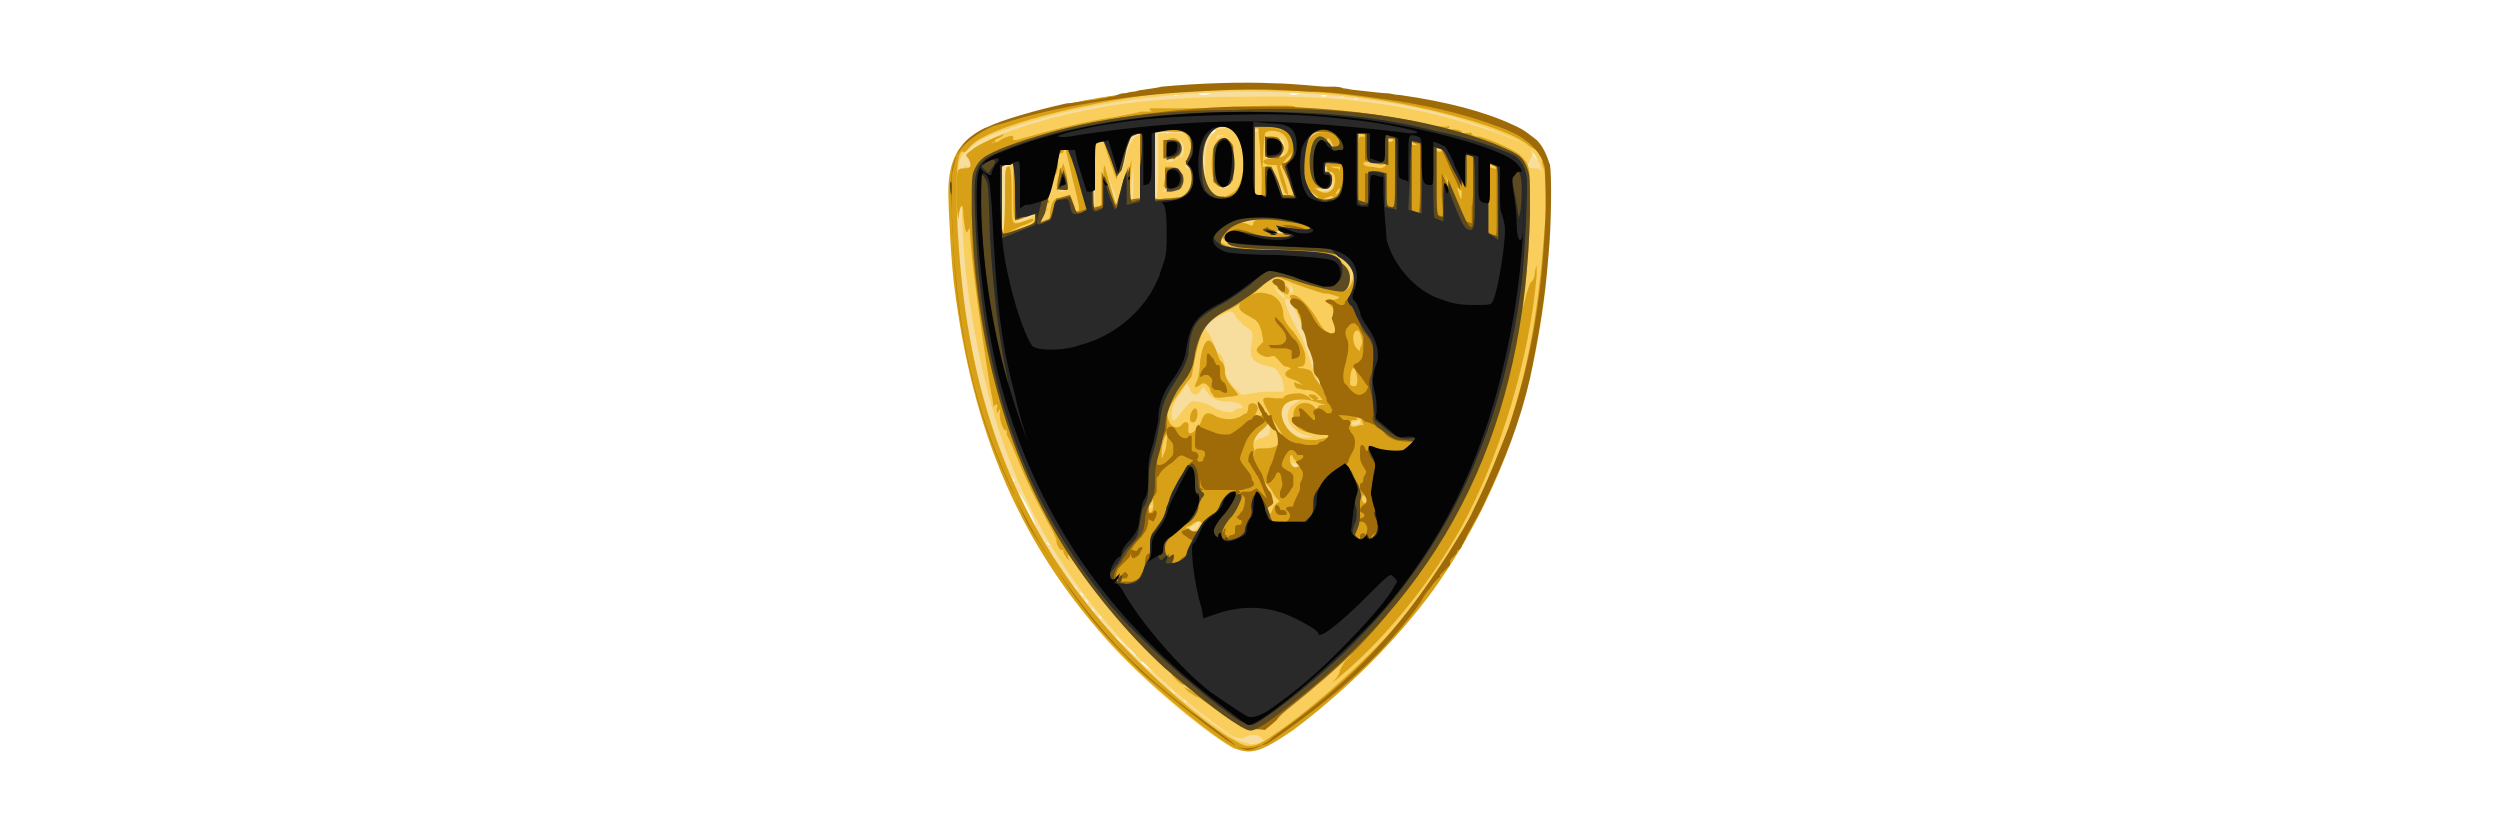 <?xml version="1.0" encoding="utf-8"?>
<!-- Generator: Adobe Illustrator 25.2.0, SVG Export Plug-In . SVG Version: 6.00 Build 0)  -->
<svg version="1.1" id="Layer_1" xmlns="http://www.w3.org/2000/svg" xmlns:xlink="http://www.w3.org/1999/xlink" x="0px" y="0px"
	 viewBox="0 0 150 50" style="enable-background:new 0 0 150 50;" xml:space="preserve">
<style type="text/css">
	.st0{fill:#F7DE9F;}
	.st1{fill:#F9CE5C;}
	.st2{fill:#D8A016;}
	.st3{fill:#9F6B08;}
	.st4{fill:#5C4B21;}
	.st5{fill:#282928;}
	.st6{fill:#040404;}
</style>
<path class="st0" d="M74,44.8c-0.6-0.3-2.2-1.5-3.6-2.6c-2.2-1.8-4.1-3.8-5.8-6.1c-3.7-4.9-6-10.6-7.1-17.4
	c-0.5-3.3-0.6-7.8-0.3-8.8c0.2-0.6,0.6-1.2,1.2-1.6c0.6-0.4,2.5-1.1,4.2-1.6c3.6-1,7.6-1.5,12.4-1.5c6.1,0,11,0.8,15.2,2.4
	c1.5,0.6,2.1,1,2.5,1.8L93,9.9v2.5c0,7-1.6,13.7-4.6,19.2c-0.7,1.4-2.6,4.1-3.4,5.1c-1.6,2-3.5,3.9-5.4,5.4c-1.3,1-3.1,2.4-3.6,2.6
	C75.3,45.2,74.6,45.2,74,44.8z M75.2,44.6c-0.1,0-0.2,0-0.3,0c-0.1,0,0,0.1,0.2,0.1C75.2,44.7,75.2,44.6,75.2,44.6z M71.2,42.1
	c0,0-0.1-0.1-0.2-0.2c-0.2-0.2-0.2-0.2,0,0C71.1,42.2,71.2,42.2,71.2,42.1z M70.5,41.6c0,0-0.2-0.2-0.2-0.2L70,41.1l0.2,0.2
	C70.4,41.6,70.5,41.7,70.5,41.6z M69.2,40.3c-0.3-0.3-0.6-0.6-0.7-0.6C68.4,39.7,68.7,40,69.2,40.3c0.3,0.3,0.6,0.6,0.6,0.6
	C69.8,41,69.5,40.7,69.2,40.3z M67.6,38.8c-0.3-0.3-0.6-0.6-0.7-0.6C66.8,38.2,67.2,38.5,67.6,38.8c0.2,0.3,0.6,0.6,0.6,0.6
	C68.3,39.5,68,39.1,67.6,38.8L67.6,38.8z M66.6,37.9c0,0-0.2-0.2-0.2-0.2l-0.2-0.2l0.2,0.2C66.6,37.9,66.6,37.9,66.6,37.9z
	 M66.1,37.1c0,0-0.1-0.2-0.2-0.2l-0.2-0.2l0.2,0.2C66,37.1,66.1,37.2,66.1,37.1z M65.7,36.7c0,0-0.1-0.2-0.2-0.2l-0.2-0.2l0.2,0.2
	C65.6,36.7,65.7,36.7,65.7,36.7z M65.3,36.1c0,0-0.1-0.1-0.2-0.2c-0.2-0.2-0.2-0.2,0,0C65.2,36.2,65.3,36.2,65.3,36.1z M65,35.7
	c0,0-0.1-0.1-0.2-0.2c-0.2-0.2-0.2-0.2,0,0C64.9,35.8,65,35.8,65,35.7z M64.6,35.3c0,0-0.1-0.1-0.2-0.2c-0.2-0.2-0.2-0.2,0,0
	C64.6,35.4,64.6,35.4,64.6,35.3z M63.2,33.3c-0.1-0.1-0.2-0.2-0.2-0.2S63,33.2,63.2,33.3c0,0.1,0.1,0.2,0.1,0.2S63.3,33.4,63.2,33.3
	z M63,32.7c-0.1-0.1-0.2-0.2-0.2-0.2S62.8,32.7,63,32.7c0,0.1,0.1,0.2,0.1,0.2C63,33,63,32.9,63,32.7z M62.6,32.3
	c-0.1-0.1-0.2-0.2-0.2-0.2S62.5,32.2,62.6,32.3c0,0.1,0.1,0.2,0.1,0.2C62.7,32.5,62.7,32.4,62.6,32.3z M61.7,30.5
	c-0.3-0.6-0.6-1-0.6-1c-0.1,0.1,1,2.1,1,2.1C62.2,31.6,62,31.1,61.7,30.5z M60.8,28.7C60.7,28.5,60.6,28.6,60.8,28.7
	c-0.1,0.2,0,0.2,0,0.2C60.9,28.9,60.9,28.8,60.8,28.7L60.8,28.7z M70.6,11.4c-0.1,0-0.2,0-0.2,0C70.4,11.4,70.4,11.5,70.6,11.4
	C70.6,11.5,70.7,11.4,70.6,11.4z M57.8,9.5C57.8,9.4,57.8,9.3,57.8,9.5C57.8,9.4,57.8,9.5,57.8,9.5C57.7,9.7,57.8,9.6,57.8,9.5z
	 M92.3,9.6c0-0.1-0.1-0.2-0.2-0.3L91.8,9L92,9.3C92.3,9.6,92.3,9.7,92.3,9.6L92.3,9.6z M68.4,8.1c-0.1,0-0.2,0-0.2,0
	C68.1,8.1,68.2,8.1,68.4,8.1C68.4,8.1,68.4,8.1,68.4,8.1z M72.8,8c0.1-0.1,0.2-0.2,0.1-0.2c0,0-0.2,0.1-0.2,0.2
	c-0.1,0.1-0.2,0.2-0.2,0.2C72.5,8.2,72.6,8,72.8,8z M70.2,7.9c-0.1,0-0.2,0-0.2,0C70,8,70,8,70.2,7.9C70.2,8,70.3,8,70.2,7.9z
	 M82.3,6c-0.1,0-0.2,0-0.2,0C82.1,6,82.1,6,82.3,6C82.4,6,82.4,6,82.3,6z M81.5,5.9c-0.1,0-0.2,0-0.2,0C81.2,6,81.3,6,81.5,5.9
	C81.6,6,81.6,6,81.5,5.9z M80.7,5.8c-0.1,0-0.2,0-0.2,0C80.4,5.8,80.4,5.9,80.7,5.8C80.7,5.9,80.8,5.8,80.7,5.8z M70.7,5.7
	c-0.1,0-0.2,0-0.2,0C70.4,5.7,70.5,5.8,70.7,5.7C70.8,5.7,70.8,5.7,70.7,5.7z M79.6,5.7c-0.1,0-0.2,0-0.3,0s0,0.1,0.2,0.1
	C79.6,5.7,79.6,5.7,79.6,5.7z M72.6,5.6c-0.2,0-0.5,0-0.6,0c-0.2,0,0,0.1,0.3,0.1C72.7,5.6,72.8,5.6,72.6,5.6z M78,5.6
	c-0.2,0-0.5,0-0.6,0s0,0.1,0.3,0.1C78,5.6,78.1,5.6,78,5.6z"/>
<path class="st1" d="M74,44.9c-1.8-1-6.1-4.6-8.2-7.2c-5.6-6.6-8.4-14.6-8.8-25c-0.1-2.6,0.1-3.3,1.1-4.2c1.3-1.1,6.2-2.6,10.7-3
	c8.2-0.9,16.2,0,21.9,2.3c1.6,0.6,2.2,1.5,2.3,3.2c0.1,1.1-0.2,4.5-0.3,6.2c-1.3,11.1-6,19.6-14.7,26.1c-1.8,1.4-2.2,1.6-3,1.7
	C74.7,45.1,74.4,45,74,44.9z M76.4,44.1c3.3-2.2,6.6-5.4,9.1-8.7c3.2-4.4,5.4-9.5,6.4-15.6c0.6-3.6,0.9-8.7,0.5-9.9
	C92.1,9.1,91.5,8.5,90,8c-4.2-1.8-10.2-2.6-16.3-2.5c-5.4,0.2-9.9,1-13.7,2.4c-1.1,0.4-1.4,0.6-1.8,1c-0.6,0.5-0.6,0.5-0.7,1.3
	c-0.2,1,0,4.5,0.2,6.8c1.3,11.3,6.1,19.8,15,26.4c1.4,1,1.8,1.2,2.3,1.2C75.4,44.7,75.6,44.6,76.4,44.1z M74,44.2
	c-0.5-0.3-1.8-1.3-2.8-2.1c-5.5-4.6-9.3-10-11.4-16.7c-0.8-2.6-1.4-5.5-1.8-8.6c-0.2-1.5-0.4-5.8-0.3-6.2c0.2-0.7,0.2-0.8,0.3-0.6
	c0.3,0.2,0.5,0,0.2-0.3c-0.1-0.2-0.1-0.3,0-0.5c0.6-1,5.6-2.6,10.2-3.1c2.2-0.2,3.9-0.3,6.7-0.3c5.4-0.1,9.6,0.5,13.6,1.8
	c1.8,0.6,2.9,1,3.1,1.4c0.2,0.2,0.2,0.2,0,0.6c-0.2,0.4-0.2,0.5,0.3,0.5c0.4,0,0.3,0,0.5,0.8c0.1,0.5-0.2,4.8-0.3,6.4
	c-0.8,7.2-3.1,13.4-7,18.4c-2.2,3-5.7,6.3-8.7,8.3l-0.7,0.5l-0.2-0.2c-0.2-0.2-0.2-0.2-0.6-0.2c-0.2,0-0.5,0.2-0.6,0.2
	C74.4,44.3,74.3,44.3,74,44.2z M71.8,31.7c0.2-0.2,0.2-0.5,0.1-0.5c-0.1,0-0.1,0.1-0.1,0.1c0,0.1-0.1,0.2-0.2,0.2
	c-0.2,0.1-0.3,0.2-0.2,0.2C71.5,31.9,71.6,31.9,71.8,31.7L71.8,31.7z M69.2,30.4L69.2,30.4c-0.2-0.1-0.2,0-0.2,0
	C69,30.5,69.1,30.5,69.2,30.4L69.2,30.4z M76.2,29.6c-0.2-0.2-0.3-0.5-0.3-0.5S76,29.4,76.2,29.6c0.1,0.4,0.2,0.6,0.2,0.6
	C76.5,30.1,76.4,29.9,76.2,29.6z M77.9,27.9c0-0.1,0-0.1-0.2-0.1s-0.2,0-0.3-0.2s-0.1-0.3-0.1-0.1C77.3,27.9,77.7,28.2,77.9,27.9z
	 M75.6,26.3c0.5-0.1,0.6-0.2,0.6-0.6S76,25,76,25.3c0,0.1-0.2,0.3-0.5,0.6c-0.2,0.2-0.5,0.6-0.5,0.6c-0.1,0.2,0,0.2,0.1,0.1
	C75.2,26.5,75.4,26.4,75.6,26.3L75.6,26.3z M78.8,26.2c-0.6-0.1-0.9-0.2-1.3-0.6c-0.4-0.5-0.3-1.1,0.2-1.4l0.3-0.2h-0.4
	c-1,0-1,1.4,0,2C78,26.3,78.4,26.3,78.8,26.2l0.6,0.1L78.8,26.2z M81.6,25.2C81.6,25.1,81.6,25.1,81.6,25.2c-0.1,0-0.2,0.1-0.3,0.1
	c-0.1,0-0.2,0-0.2,0.1s0.1,0.1,0.2,0.1C81.6,25.5,81.6,25.4,81.6,25.2L81.6,25.2z M70.9,24.7c0.2-0.2,0.4-0.5,0.6-0.6
	c0.2-0.1,1,0.1,1.4,0.4c0.4,0.2,0.9,0.3,1.1,0.2c0.1-0.1,0.2-0.2,0.4-0.2c0.2,0,0.2,0,0.1-0.2c-0.2-0.1-0.4-0.2-0.8-0.2
	c-0.7,0-1-0.2-1.3-0.6l-0.2-0.3L72,23.5c-0.2,0.3-0.6,0.2-0.6-0.2l-0.2-0.3l-0.3,0.5c-0.5,0.6-0.6,1-0.6,1.4
	C70.3,25.4,70.5,25.3,70.9,24.7L70.9,24.7z M77,23.5c0.1,0,0-0.7-0.2-1c-0.2-0.3-0.2-0.4-0.6-0.5c-1-0.2-1.3-0.5-1.1-1.4
	c0.1-0.7,0.1-0.7-0.5-1.1c-0.2-0.2-0.5-0.5-0.5-0.6c-0.2-0.3-0.3-0.3-1,0.1c-0.8,0.5-0.9,0.6-0.6,1c0.2,0.2,0.3,0.6,0.4,0.8
	c0,0.2,0.2,0.4,0.2,0.4c0.2,0,0.4,0.5,0.4,1c0,0.3,0.1,0.5,0.5,1l0.5,0.5l1.3-0.2C76.4,23.5,77,23.5,77,23.5L77,23.5z M79.2,22.7
	c-0.2-0.3-0.4-1.2-0.6-1.8s-0.5-1.5-0.8-2.1c-0.4-0.9-0.6-1-0.7-0.8c-0.1,0.1,0.5,1.4,0.9,2.1c0.2,0.2,0.4,1,0.6,1.5
	c0.2,0.6,0.4,1.2,0.6,1.4s0.2,0.4,0.3,0.4C79.4,23.4,79.3,23.1,79.2,22.7z M76.8,17.5c-0.6-0.4-0.2-0.7,0.4-0.5
	c0.2,0.2,0.2,0.2,0.2,0.4s0,0.2,0.1,0.2c0.2-0.2,0-0.5-0.3-0.6c-0.6-0.3-1,0.1-0.5,0.6c0.2,0.2,0.3,0.3,0.4,0.3
	C77.1,17.7,76.9,17.6,76.8,17.5z M81,16.9c0.1-0.2,0.2-0.5,0.2-0.6c0-0.3-0.3-0.8-0.6-1l-0.2-0.1l0.2,0.2c0.5,0.6,0.6,1,0.3,1.5
	c-0.1,0.2-0.1,0.3-0.1,0.3C80.8,17.2,80.9,17.1,81,16.9z M73.6,14.5c-0.5-0.2-0.4-0.6,0.1-1c0.3-0.2,0.5-0.2,0.9-0.2s0.6,0,0.6-0.1
	c0-0.1,0.2-0.2,0.5-0.2l0.5-0.2l-0.6,0.1c-1,0.1-1.6,0.3-2,0.6c-0.3,0.3-0.4,0.4-0.3,0.6c0,0.2,0.2,0.3,0.3,0.4
	C73.9,14.8,74,14.8,73.6,14.5z M60.3,12.1c0-2,0-2,0.2-2.1c0.3-0.2,0.2-0.2-0.1-0.2L60.1,10v2c0,1.4,0,2,0.1,2
	C60.3,14,60.3,13.5,60.3,12.1z M77,14c0.1-0.1,0.1-0.1-0.1-0.2c-0.1,0-0.2,0-0.3,0.1C76.5,14,76.5,14,76.7,14C76.8,14,76.9,14,77,14
	z M89.6,10c0.2,0.1,0.2,0.1,0.2,0c-0.1-0.1-0.2-0.2-0.3-0.2l-0.2-0.1v2.1v2.1v-2v-2L89.6,10z M62.1,12.9c0.1-0.1,0-0.1-0.2,0
	C61.5,13,61,13.2,61,13.3C61,13.4,61.9,13.1,62.1,12.9z M63,11c0.4-1.8,0.5-1.9,0.7-2l0.3-0.2h-0.2c-0.2,0-0.3,0.1-0.4,0.2
	c-0.1,0.2-1,3.9-1,4.2C62.5,13.5,62.6,12.8,63,11L63,11z M87.7,12.8C87.6,12.5,87.5,12.6,87.7,12.8c-0.1,0.2,0,0.2,0,0.2
	C87.7,13,87.7,12.9,87.7,12.8L87.7,12.8z M86.3,9c0.2,0,0.2,0,0.2,0c0-0.1-0.2-0.1-0.3-0.1h-0.2v2v2v-2v-2L86.3,9z M64.4,12.3
	c0-0.2-0.1-0.3-0.1-0.3S64.3,12.2,64.4,12.3c-0.1,0.3,0,0.4,0,0.4S64.4,12.5,64.4,12.3z M65.7,10.5c0-1.9,0-1.9,0.2-2
	c0.2,0.1,0.2,0,0.2-0.1s-0.1-0.1-0.2-0.1c-0.2,0-0.2,0.1-0.3,0.1s-0.1,1-0.1,2.1s0,2,0.1,2S65.7,11.6,65.7,10.5z M84.9,8.6
	C85.2,8.6,85.2,8.6,84.9,8.6h-0.4v2v2v-2v-2H84.9z M66.8,11.4c-0.2-0.4-0.2-0.7-0.3-0.7c0,0,0.1,0.4,0.2,0.8
	c0.2,0.5,0.2,0.7,0.3,0.7C67,12.2,67,11.8,66.8,11.4z M83.2,11c0-0.2,0-0.1,0,0.5s0,0.7,0,0.5C83.2,11.6,83.2,11.2,83.2,11z
	 M68,11.1c0-0.6,0-1,0-1c-0.1,0.1-0.2,2.1-0.1,2.1C68,12.1,68,11.6,68,11.1z M69.5,10V8L70,8c0.2,0,0.6-0.1,0.8,0
	c0.2,0,0.3,0,0.2-0.1c-0.1-0.1-0.5-0.1-0.9-0.1h-0.8v2.1c0,1.4,0,2.1,0.1,2C69.4,12,69.5,11.2,69.5,10z M81.6,8.1h0.2H81.6
	C81.5,8,81.3,8,81.3,8c-0.1,0-0.1,1-0.1,2.1v2v-2v-2H81.6L81.6,8.1z M88.1,9.5C88.4,9.6,88.4,9.6,88.1,9.5l-0.3-0.2l-0.1,1.2
	c0,0.6,0,1.3,0,1.4s0.1-0.4,0.1-1.1V9.4L88.1,9.5z M72.7,11.5c-0.3-0.4-0.4-0.8-0.4-1.8c0-0.8,0.2-1.5,0.6-1.8
	c0.1-0.2,0.4-0.2,0.6-0.2c0.3,0,0.4,0,0.2-0.1c-0.2-0.2-0.6,0-1,0.3c-0.7,0.6-0.8,2.9-0.1,3.6C72.8,11.9,72.9,11.8,72.7,11.5z
	 M76.2,7.8c0.4,0,0.7,0,0.7,0c-0.1-0.1-0.5-0.1-0.9-0.1h-0.7v2.1v2.1v-2v-2L76.2,7.8z M76.8,11.2c-0.1-0.3-0.2-0.5-0.2-0.5
	C76.6,10.7,76.6,11,76.8,11.2c0,0.4,0.1,0.6,0.2,0.6C77,11.7,77,11.4,76.8,11.2z M70.8,11.3c0.2-0.2,0.2-0.8,0-1.1
	c-0.2-0.2-0.2-0.2-0.1,0c0.2,0.6,0,1.1-0.5,1.1c-0.2,0-0.3,0.1-0.4,0.1c-0.1,0.1-0.1,0.1,0.3,0.1C70.4,11.5,70.8,11.4,70.8,11.3z
	 M78.5,11.2c-0.2-0.4-0.3-1.8-0.2-2.4c0.2-0.6,0.6-1,1.1-1c0.2,0,0.3,0,0.3-0.1c0,0-0.2,0-0.5,0c-0.5,0-1,0.4-1.1,1
	c-0.2,0.6-0.2,1.9,0.1,2.4c0.1,0.2,0.2,0.4,0.2,0.4C78.6,11.6,78.6,11.4,78.5,11.2z M64,11.4c0.1-0.1,0.1-0.2,0-0.6l-0.2-0.5
	l0.1,0.5c0.1,0.4,0,0.5-0.2,0.6c-0.2,0.1-0.2,0.1,0,0.1C63.8,11.5,63.9,11.4,64,11.4z M80,11.2C80,11.2,80,11,80,10.9
	s-0.1,0-0.2,0.1c-0.1,0.2-0.2,0.2-0.5,0.2c-0.2,0-0.3,0-0.3,0.1C79.2,11.6,79.9,11.5,80,11.2z M73.9,10.9C74,10.7,74,10.4,74,9.7
	c0-1-0.2-1.5-0.6-1.6c-0.2,0-0.4,0-0.4,0.1c-0.1,0.2-0.1,0.2,0.2,0c0.3-0.1,0.3-0.1,0.5,0.1c0.4,0.5,0.4,2.1,0.1,2.6
	c-0.2,0.2-0.2,0.2-0.5,0.2c-0.2,0-0.2,0-0.2,0.1s0.2,0.1,0.4,0.1C73.6,11.3,73.8,11.2,73.9,10.9z M68,8.3c0.1-0.1,0.2-0.1,0.3-0.2
	c0.2,0,0.1-0.1-0.1-0.1h-0.3l-0.3,1c-0.2,0.6-0.3,1.1-0.3,1.2s0.2-0.3,0.3-1C67.7,8.8,68,8.3,68,8.3z M80.1,10h0.6H80.1
	c-0.6-0.1-0.6-0.1-0.6,0.2c0,0.2,0,0.2,0.1,0.1C79.6,10,79.6,10,80.1,10z M71.4,10c0-0.1-0.1-0.1-0.2-0.1c-0.1,0-0.1,0.1,0,0.2
	C71.4,10.2,71.6,10.1,71.4,10z M83.2,9.2V8.4l0.2,0.1c0.2,0.1,0.2,0,0.2,0c-0.1-0.1-0.2-0.1-0.3-0.1C83.1,8.4,83.1,8.4,83.2,9.2
	L83.1,10h-0.6c-0.4,0-0.5,0-0.2,0C83.2,10,83.2,10,83.2,9.2L83.2,9.2z M70.8,9.5c0.3-0.2,0.3-0.7,0.1-1c-0.2-0.2-0.2-0.2-0.1,0
	C70.9,8.8,70.8,9.3,70.8,9.5c-0.2,0-0.4,0.1-0.6,0.1l-0.3,0.1h0.4C70.4,9.6,70.6,9.6,70.8,9.5z M76.9,9.4c0.2-0.2,0.2-0.7,0.1-1
	c-0.2-0.2-0.3-0.2-0.1,0.1c0.3,0.5,0.2,0.9-0.6,1L76,9.6h0.4C76.6,9.6,76.8,9.5,76.9,9.4z M80,8.7c0,0-0.1,0-0.1,0.2
	c0,0.1,0,0.2,0.1,0.1C80,8.8,80,8.8,80,8.7z"/>
<path class="st2" d="M74.1,44.9c-1.2-0.6-4.4-3.2-6.6-5.4c-5.8-5.9-9-12.8-10.2-22c-0.2-1.2-0.4-4.9-0.4-6c0-1.8,0.6-3,1.9-3.6
	S63,6.4,65.2,6c3.8-0.7,9-1,13-0.8c4.5,0.3,7.8,0.9,11,2c2.3,0.8,3,1.2,3.5,2.3C93,10,93,10,93,12.2c-0.1,9-2.5,16.9-7,23.2
	c-2.2,3-5.2,6-8.4,8.4C75.7,45.1,75.1,45.3,74.1,44.9L74.1,44.9z M76.4,44.1c2.4-1.6,6.2-5,8-7.3c2-2.5,4.2-6.1,5.2-8.7
	c1.7-4.1,2.6-8.3,3-13.5c0.2-1.7,0.2-4.1,0-4.6c-0.1-0.2-0.1-0.4,0-0.4c0.2-0.1-0.2-0.6-0.4-0.6c-0.1,0-0.2-0.1-0.4-0.2
	c-1-1-5.8-2.4-10.3-3c-3.2-0.5-8.6-0.5-11.8-0.2c-5,0.6-10.3,2-11.4,3.1C58,9,57.9,9.2,57.8,9.1c-0.6-0.3-0.5,4.4,0,8.6
	c1.1,9,4.5,16,10.4,21.9c2.1,2.1,4.6,4.2,6,4.9C74.9,44.9,75.3,44.9,76.4,44.1z M74.4,43.6c-0.2-0.2-0.9-0.6-1.4-1
	c-0.6-0.4-1.1-0.8-1.2-0.8s-0.3-0.2-0.5-0.3L71,41.2l0.4,0.2c0.5,0.4,0.5,0.2-0.1-0.2c-0.2-0.2-0.4-0.3-0.3-0.2
	c0.2,0.2-0.2,0.1-0.5-0.3c-0.2-0.2-0.3-0.3-0.2-0.2c0.2,0.1-0.5-0.6-1.4-1.5c-1.6-1.7-3.2-3.4-4.2-4.9c-0.6-0.8-0.7-1-0.6-0.6
	l0.2,0.2l-0.3-0.2c-0.1-0.2-0.2-0.3-0.2-0.4s0-0.1-0.1-0.1c-0.1,0.1-0.4-0.5-0.3-0.6c0,0-0.2-0.5-0.5-1c-0.7-1.3-1.3-2.5-1.9-4
	c-0.3-0.7-0.6-1.4-0.6-1.3c0,0,0-0.1,0-0.2c0-0.2,0-0.2,0-0.1c-0.2,0.2-0.5-0.8-0.4-1.1c0-0.2,0-0.2-0.1,0c-0.1,0.1-0.1,0.1-0.1-0.2
	c0.1-0.2,0-0.3-0.1-0.2s-0.1,0.2-0.1,0c0-0.1-0.1-0.6-0.2-1.1C59,20.7,58.3,16,58.2,14c0-0.3,0-0.4-0.1-0.2s-0.1,0.2-0.2-0.1
	c0-0.2-0.1-0.5-0.1-0.8c0-0.8-0.2-0.7-0.3,0.2c0,0.2-0.1-0.4-0.1-1.3c0-0.8,0-1.5,0.1-1.6s0.2-0.1,0.4-0.1c0.4,0,0.4-0.2,0.2-0.6
	c-0.2-0.2-0.2-0.2,0.2-0.5c0.2-0.2,1.2-0.7,1.8-0.9c0.2-0.1,0.2-0.1,0,0.1c-0.2,0.1-0.4,0.2-0.4,0.2c0,0.2,0,0.2,0.5-0.1
	c0.5-0.2,0.6-0.2,0.6,0c-0.1,0.1,0,0.1,0.2,0.1C63.1,7.8,65,7.3,67,7c1-0.2,1.6-0.3,1.4-0.3c-0.1,0,0,0,0.3,0c0.4,0,0.5,0,0.3-0.1
	c-0.1-0.1,0-0.1,0.4-0.1c0.3,0,1.5,0,2.7,0c4-0.2,5.7-0.2,5.6-0.1c-0.1,0.1,0.6,0.2,1.4,0.2C81,6.6,83.8,7,85.4,7.4
	c0.6,0.2,1.2,0.2,1.4,0.2c0.2-0.1,0.2,0,0.1,0.1c-0.2,0.1-0.1,0.1,0.1,0.1c0.2-0.1,0.8,0,0.7,0.2c-0.1,0,0,0,0.2,0
	c0.2-0.1,0.2,0,0.2,0.1C87.9,8,87.9,8,88.1,8c0.2-0.1,0.2,0,0.2,0c0,0.1,0.2,0.2,0.5,0.2c1,0.3,2.2,0.9,2.4,1.1
	c0.6,0.6,0.6,0.6,0.6,2.9c0,1.7-0.2,4.8-0.4,6c-0.1,0.4,0,0.3,0.2-0.6c0.1-0.3,0.2-0.7,0.3-0.7c0.1-0.1,0.2-0.3,0.2-0.6
	c0.1-0.5,0.1-0.5,0.1,0.2c-0.4,4.9-2.2,10.9-4.5,15.1c-2,3.6-4.9,7.1-7.8,9.4l-0.6,0.6l0.5-0.5c0.2-0.2,0.6-0.6,0.6-0.9
	c0.1-0.2,0.3-0.6,0.5-0.7l0.3-0.4l-0.3,0.3c-0.2,0.2-0.6,0.6-1,0.9c-0.8,0.7-2.8,2.3-3.8,3C75.2,43.9,75,43.9,74.4,43.6L74.4,43.6z
	 M71.9,31.8c0.4-0.4,0.2-0.7-0.3-0.4c-0.2,0.2-0.3,0.2-0.4,0.2c-0.1,0.1,0.2,0.3,0.3,0.3C71.6,31.9,71.7,31.9,71.9,31.8z M69.2,30.3
	c0-0.2,0-0.3-0.1-0.3c-0.2,0-0.3,0.5-0.2,0.6C69,30.9,69.2,30.7,69.2,30.3z M76.6,30.2c0.2-0.1,0.2-0.2,0.1-0.2
	c-0.1-0.1-0.2-0.2-0.3-0.4c-0.2-0.4-0.6-0.8-0.7-0.7c0,0,0.1,0.3,0.2,0.6c0.2,0.4,0.3,0.6,0.2,0.9c-0.1,0.4,0.1,0.6,0.2,0.3
	C76.4,30.4,76.5,30.3,76.6,30.2L76.6,30.2z M82,30c0-0.1-0.1-0.2-0.1-0.2c-0.1-0.2-0.2,0-0.2,0.2C81.8,30.2,82,30.3,82,30L82,30z
	 M78,27.9c0-0.1-0.1-0.2-0.2-0.2c-0.1-0.1-0.2-0.2-0.2-0.2c0-0.1-0.1-0.2-0.1-0.2c-0.2,0-0.1,0.6,0.1,0.7C77.7,28.1,78,28,78,27.9z
	 M70,26.5l0.1-0.6l-0.2,0.3c-0.1,0.2-0.2,0.6-0.2,0.9c0,0.5,0,0.5,0.1,0.2C69.9,27.1,70,26.8,70,26.5z M75.3,27.1
	c0-0.2,0.1-0.2,0.6-0.2c0.6,0,0.9-0.2,1-0.6c0.1-0.2,0-0.3-0.2-0.6c-0.1-0.2-0.4-0.6-0.6-1c-0.5-0.9-0.4-0.9,0.4-0.8
	c0.2,0,0.5,0,0.5,0c0-0.2,0.5-0.3,0.9-0.3c0.3,0,0.4,0.1,0.6,0.2c0.1,0.1,0.2,0.2,0.2,0.2c0.2,0,0.1,0,0-0.1
	c-0.3-0.2-0.2-0.3,0.2-0.2c0.2,0.2,0.3,0.2,0.2,0.2c-0.1,0.1-0.1,0.1,0.1,0.1c0.2,0,0.2,0-0.1-0.3c-0.2-0.2-0.4-0.3-0.7-0.3
	c-0.2,0-0.5-0.1-0.6-0.1c-0.2-0.2-0.2-0.5,0-0.3c0.1,0,0.3,0.1,0.4,0.1l0.2,0.1L78,23c-0.2-0.2-0.4-0.2-0.6-0.3
	c-0.3-0.1-0.4-0.3-0.1-0.5c0.2-0.1,0.2-0.1-0.1-0.2c-0.2,0-0.3-0.2-0.5-0.4c-0.2-0.2-0.2-0.3-0.5-0.2c-0.3,0.1-0.8-0.2-0.8-0.4
	c0-0.1,0.1-0.2,0.2-0.3l0.2-0.2l-0.1-0.6c-0.2-0.6-0.2-0.6-0.7-0.9c-0.8-0.4-0.9-0.7-0.1-1.2c0.5-0.3,0.8-0.3,1.4-0.1
	c0.4,0.2,0.7,0.6,0.7,1.2c0,0.2,0.2,0.6,0.6,1c0.6,0.8,0.8,1.4,0.7,1.8c0,0.2-0.1,0.3-0.3,0.3s-0.2,0.1,0.2,0.1
	c0.4,0.1,0.5,0.1,0.6,0.4c0.2,0.4,0.7,1,0.7,0.9c0-0.1-0.1-0.3-0.2-0.6c-0.1-0.3-0.4-1.1-0.6-1.8c-0.2-0.7-0.6-1.7-0.8-2.2
	s-0.5-0.9-0.5-1s0.1-0.1,0.2-0.1c0.3,0,0.9,0.6,1.4,1.4c0.4,0.8,0.8,1,1.1,1c0.2,0,0.2-0.1,0.2-0.5c0-0.5-0.3-1.2-0.6-1.4
	s-0.2-0.2,0.2-0.2c0.3,0,0.6-0.2,0.4-0.2c-0.1,0-0.4-0.2-0.9-0.2c-0.4-0.1-1.2-0.4-1.8-0.6c-0.6-0.3-1.1-0.4-1.2-0.4
	s-0.4,0.2-0.7,0.6c-0.8,0.7-1.5,1.2-2.2,1.5c-1.2,0.6-1.4,1-1.8,2.8c-0.1,0.6-0.2,1-0.2,1.1c-0.2,0.2-1.1,1.4-1.3,1.8
	c-0.2,0.4-0.2,0.6,0,1c0.2,0.3,0.5,0.3,0.7,0.1c0.2-0.3,0.5-0.2,0.4,0.2c0,0.2,0,0.3,0.1,0.3c0.2,0,0.6-0.4,0.7-0.8
	c0.2-0.5,0.4-0.5,0.9-0.2c0.5,0.2,1,0.2,1.4,0c0.2-0.1,0.3-0.2,0.3-0.2c0.1,0.1,0.2-0.2,0.2-0.4c0-0.2,0.3-0.3,0.5-0.1
	c0.1,0.2,0.1,0.2,0,0.4c-0.2,0.3,0,0.4,0.3,0.2l0.3-0.2l0.1,0.4c0,0.3,0,0.4-0.5,0.8C75.2,26.3,75.1,26.7,75.3,27.1
	C75,27.5,75.2,27.5,75.3,27.1z M71.4,25.1c0-0.3,0.2-0.6,0.3-0.6c0.2,0,0.2,0.6,0,0.8C71.5,25.4,71.4,25.3,71.4,25.1z M72.8,23.7
	c-0.1-0.1-0.2-0.2-0.2-0.4c-0.2-0.3-0.4-0.4-0.6-0.2c-0.3,0.2-0.4,0.2-0.2-0.2c0.1-0.2,0.2-0.7,0.2-1.2c0.2-1.4,0.6-1.7,1-0.6
	c0.1,0.3,0.2,0.6,0.3,0.6c0.1,0.1,0.2,0.3,0.2,0.6c0,0.3,0.1,0.5,0.4,0.9c0.2,0.2,0.4,0.5,0.4,0.5s-0.2,0.1-0.6,0.1
	C73.1,23.9,72.8,23.9,72.8,23.7z M76.8,17.4c-0.2-0.2-0.2-0.2-0.2-0.3c0.3-0.2,0.9,0.2,0.7,0.5C77.2,17.7,77.2,17.7,76.8,17.4z
	 M79.8,26.2c0.1-0.1,0-0.2-0.6-0.2c-1.1,0-1.6-0.3-1.6-1.1s1-1,1.4-0.3c0.1,0.2,0.2,0.3,0.2,0.3c0.1,0,0.1-0.1,0-0.2
	c-0.2-0.3-0.2-0.4,0.2-0.4c0.2,0,0.2,0-0.2-0.1c-0.3-0.1-0.6-0.2-0.7-0.2C78,23.9,77.2,24,77,24.4c-0.3,0.5,0.1,1.4,0.8,1.8
	c0.4,0.2,0.6,0.2,1.2,0.2C79.3,26.3,79.7,26.3,79.8,26.2z M81.8,25.5c0-0.1-0.1-0.2-0.1-0.3c0-0.1-0.1-0.2-0.2-0.2s-0.1,0-0.1,0.1
	c0.1,0.1,0,0.1-0.2,0.1c-0.1,0-0.2,0.1-0.2,0.2c0,0.2,0.1,0.2,0.3,0.2C81.6,25.5,81.7,25.5,81.8,25.5C81.7,25.6,81.8,25.6,81.8,25.5
	C81.9,25.7,81.9,25.6,81.8,25.5z M81.4,23.1c0.1-0.2,0-1-0.2-1c-0.2,0-0.2,0.9-0.2,1C81.2,23.2,81.3,23.2,81.4,23.1z M71,22.5
	c0.2-0.3,0.4-0.6,0.4-0.7s-0.1,0.1-0.2,0.3c-0.2,0.2-0.3,0.6-0.5,0.7c-0.1,0.2-0.2,0.3-0.2,0.3C70.5,23.1,70.8,22.8,71,22.5z
	 M81.7,20.3c-0.1-0.4-0.2-0.6-0.4-0.4c-0.2,0.2-0.1,0.8,0.1,1c0.2,0.2,0.2,0.2,0.2,0C81.7,20.7,81.8,20.5,81.7,20.3z M71.6,20.4
	c0,0-0.1,0-0.1,0.2c0,0.1,0,0.2,0.1,0.1C71.6,20.6,71.6,20.5,71.6,20.4z M72.4,19c0.1-0.1,0.2-0.2,0.2-0.2S72.4,18.9,72.4,19
	c-0.2,0.1-0.2,0.2-0.2,0.2C72.1,19.2,72.2,19.1,72.4,19z M81.2,16.6c0.2-0.7-0.5-1.4-1.4-1.6c-0.3-0.1-0.3-0.1,0.1,0.2
	c0.8,0.4,1.1,1.3,0.7,1.8c-0.1,0.2-0.1,0.3-0.1,0.4C80.8,17.6,81.2,17,81.2,16.6z M75.2,17.2c0.1-0.1,0.2-0.2,0.2-0.2
	S75.2,17.1,75.2,17.2c-0.2,0.1-0.2,0.2-0.2,0.2S75.1,17.2,75.2,17.2z M75.8,16.6c0.1-0.1,0.1-0.2,0.1-0.2S75.8,16.5,75.8,16.6
	c-0.2,0.1-0.2,0.2-0.2,0.2S75.7,16.7,75.8,16.6z M74,14.7c-0.9-0.3-0.9-0.9-0.1-1.2c0.4-0.2,0.6-0.2,1.1,0c0.1,0.1,0.2,0,0.2-0.1
	c0-0.2,0.4-0.3,1-0.4c0.4,0,0.5,0,0.2-0.1c-1-0.3-3,0.2-3.4,1l-0.2,0.3l0.4,0.3c0.3,0.2,0.5,0.3,0.7,0.3h0.4L74,14.7z M60.3,12
	c0-1.7,0-2,0.2-2c0.1-0.1,0.2,0.2,0.2,1.7c0,1.9,0,1.8,0.7,1.6c0.5-0.2,0.6-0.2,0.6-0.1c0,0.1-0.3,0.2-0.8,0.4
	c-0.4,0.2-0.7,0.3-0.7,0.3s0.4-0.1,0.8-0.2c0.6-0.2,0.8-0.3,0.8-0.6c0.1-0.3,0-0.3-0.7,0c-0.6,0.2-0.6,0.3-0.6-1.6c0-1,0-1.8,0-1.8
	s-0.2,0.1-0.3,0.1L60.1,10V12c0,1.4,0,2.1,0.1,2C60.2,14,60.3,13.2,60.3,12z M77.1,14c0.1-0.1,0.1-0.1-0.1-0.2c-0.2,0-0.2,0-0.3,0
	c0,0.1-0.2,0.1-0.4,0.2C76,14,76,14,76.4,14C76.8,14,77,14,77.1,14z M89.3,11.9V10l0.3,0.1c0.3,0.1,0.2-0.1-0.2-0.2l-0.2-0.1
	L89.3,11.9c-0.1,1-0.1,2,0,2C89.3,13.9,89.3,13,89.3,11.9z M87.3,11.9c-0.3-0.8-0.6-1.5-0.6-1.4c0,0,0.2,0.6,0.5,1.4
	c0.3,0.7,0.6,1.4,0.6,1.5c0.1,0.2,0.1,0.2,0.2,0.2C88,13.4,87.7,12.7,87.3,11.9z M63,12.7c0.1-0.6,0.2-0.7,0.4-0.8
	c0.2,0,0.3-0.1,0.4-0.1c0.2,0,0.2,0.1,0.3,0.5l0.1,0.6l0.3-0.1c0.3-0.2,0.4,0.1-0.2-2.3l-0.4-1.7l-0.3,0.1c-0.3,0.1-0.3,0.2-0.5,0.9
	c-0.1,0.4-0.3,1.4-0.5,2.2l-0.3,1.4l0.3-0.1C63,13.2,63,13.1,63,12.7z M62.8,12.7c0-0.1,0-0.2,0-0.2C62.8,12.4,62.9,12.5,62.8,12.7
	C62.9,12.9,62.9,12.9,62.8,12.7z M62.8,12.2c0-0.1,0-0.2,0.1-0.2C63,12.1,63,12.2,62.8,12.2C62.9,12.4,62.8,12.4,62.8,12.2z
	 M63,11.3c0-0.1,0-0.2,0.1-0.2C63.1,11.2,63.1,11.3,63,11.3C63,11.5,63,11.4,63,11.3z M63.4,11.1c0-0.2,0.1-0.5,0.2-0.8l0.2-0.5
	l0.2,0.7c0.1,0.6,0.1,0.7,0,0.8C63.6,11.4,63.4,11.3,63.4,11.1z M63.1,10.9c0-0.1,0-0.2,0.1-0.2C63.2,10.8,63.2,10.9,63.1,10.9
	C63.2,11.1,63.1,11,63.1,10.9z M63.3,10.3c0.1-0.6,0.2-1,0.2-0.4c0,0.2-0.1,0.6-0.2,0.6C63.3,10.7,63.3,10.6,63.3,10.3z M63.5,9.2
	c0-0.1,0.1-0.2,0.2-0.2s0.2,0,0.1,0.1C63.8,9.2,63.7,9.2,63.5,9.2C63.6,9.4,63.5,9.3,63.5,9.2z M86.1,10.9V9l0.2,0.1
	c0.2,0,0.2,0,0.2-0.1c-0.1-0.1-0.2-0.1-0.4-0.1h-0.2v2c0,1.3,0,2,0.1,2C86.1,12.8,86.1,12.1,86.1,10.9z M66,12.4
	c0.1,0,0.2-0.2,0.2-1.4c0-0.7,0-1.2,0.1-1c0.1,0.4,0.6,2.2,0.7,2.3c0.1,0.1,0.1-0.1,0.2-0.3c0-0.2,0.2-0.9,0.4-1.4l0.3-1l-0.1,1.3
	v1.4l0.3-0.1l0.3-0.1v-2V8h-0.3c-0.3,0-0.3,0-0.6,0.7c-0.2,0.4-0.3,1-0.4,1.4L67,10.8l-0.4-1.1c-0.2-0.6-0.4-1.2-0.4-1.3
	c0-0.2-0.2-0.2-0.5-0.1c-0.2,0.1-0.2,0.1-0.2,2.1c0,1.8,0,2,0.2,2C65.8,12.5,65.9,12.4,66,12.4z M84.6,10.6v-2l0.2,0.1
	c0.2,0,0.2,0,0.2,0c0-0.1-0.2-0.1-0.3-0.2l-0.3-0.1v2c0,1.1,0,2,0.1,2C84.6,12.5,84.7,11.6,84.6,10.6z M83.2,10.8c0-0.3,0-0.1,0,0.6
	c0,0.6,0,0.8,0,0.6C83.2,11.6,83.2,11.2,83.2,10.8z M70.7,11.9c0.6-0.2,0.8-0.5,0.9-1.1c0.1-0.5,0-0.6-0.2-0.8
	c-0.2-0.2-0.2-0.2-0.1-0.5c0.3-0.3,0.2-1-0.1-1.4c-0.2-0.2-0.3-0.2-1.1-0.2h-0.8V10V12l0.6-0.1C70,12,70.4,11.9,70.7,11.9z
	 M69.9,10.7V10h0.3c0.5,0,0.7,0.2,0.7,0.6c0,0.4-0.2,0.6-0.7,0.6h-0.4L69.9,10.7L69.9,10.7z M69.9,9.4c0-0.1,0-0.3,0-0.6
	c0-0.4,0.1-0.4,0.3-0.5c0.4-0.1,0.7,0.2,0.7,0.6s-0.1,0.5-0.6,0.6C70,9.6,70,9.5,69.9,9.4z M81.5,10.1c0-1.9,0-1.9,0.2-1.9
	c0.1,0,0.2,0,0.2,0C82,8.1,81.6,8,81.4,8c-0.1,0-0.1,0.9-0.1,2.1c0,1.3,0,2.1,0.1,2.1C81.5,12,81.5,11.3,81.5,10.1z M88.1,9.5
	C88.4,9.6,88.4,9.6,88.1,9.5l-0.3-0.2v1.1c0,1-0.1,1.1-0.2,1c-0.2-0.2-0.2-0.2-0.1,0.1c0.2,0.7,0.2,0.6,0.2-0.6V9.4L88.1,9.5z
	 M80,11.8C80.2,11.7,80.2,11.6,80,11.8c0-0.1-0.3,0-0.5,0.1C79.2,12,79.2,12,79.5,12C79.6,12,80,11.9,80,11.8z M73.9,11.6
	c0.4-0.2,0.6-0.7,0.7-1.5C74.8,8.4,74,7.2,73,7.7c-0.5,0.2-0.8,0.9-0.9,1.8C72,11.4,72.8,12.3,73.9,11.6L73.9,11.6z M73,11.1
	c-0.4-0.4-0.4-2.1,0-2.6c0.3-0.3,0.6-0.3,0.8,0C74,8.8,74,9,74,9.7s0,1-0.2,1.2C73.6,11.3,73.2,11.3,73,11.1z M77.6,11.6
	c0-0.1-0.2-0.5-0.3-0.9L76.9,10l0.2-0.2c0.6-0.3,0.6-1.5,0-1.9c-0.2-0.2-0.4-0.2-1-0.2h-0.8v4.1h0.2c0.2,0,0.2,0,0.2-0.9V10H76
	c0.2,0,0.3,0.1,0.6,1c0.3,0.9,0.3,1,0.6,0.9C77.4,11.7,77.6,11.7,77.6,11.6z M77.1,11.6c0-0.1-0.2-0.5-0.3-0.9l-0.2-0.8h-0.4
	c-0.2,0-0.4-0.1-0.4-0.2s0.2-0.2,0.6-0.2c0.3,0,0.6-0.1,0.7-0.2c0.4-0.3,0.2-1.1-0.2-1.3c-0.3-0.2-0.9-0.2-1,0
	c0,0.1-0.1,0.6-0.1,1.2c0,0.6-0.1,1.1-0.1,1c0,0-0.1-0.6-0.1-1.3l-0.1-1.2h0.7c0.8,0,1.1,0.2,1.3,0.6c0.2,0.5,0.1,0.9-0.3,1.2
	L76.8,10l0.3,0.9c0.2,0.6,0.2,0.9,0.2,0.9C77.2,11.6,77.2,11.6,77.1,11.6z M75.9,9.3c0-0.1,0-0.3,0-0.6c0-0.5,0.1-0.5,0.3-0.5
	c0.6-0.1,1.1,0.8,0.6,1.1C76.5,9.5,76,9.5,75.9,9.3z M78.8,11.6c-0.4-0.3-0.6-0.8-0.6-1.8S78.5,8.2,79,8c0.5-0.2,1,0,1.3,0.4
	c0.1,0.1,0.1,0.2,0.1,0.1S80.2,8.3,80,8.1c-0.2-0.3-0.3-0.3-0.6-0.3c-0.9,0-1.3,0.7-1.2,2.2c0.1,1,0.2,1.6,0.6,1.8
	C79.2,11.9,79.2,11.9,78.8,11.6z M79.9,11.4c0.3-0.3,0.3-1.1-0.1-1.1c-0.1,0-0.2-0.1-0.2-0.2c0-0.1,0.1-0.2,0.2-0.1
	c0.1,0,0.2,0.1,0.4,0.1c0.2,0,0.2,0.1,0.2,0.6v0.6v-0.6V10h-0.6c-0.6,0-0.6,0-0.6,0.2c0,0.2,0.1,0.2,0.2,0.2c0.2,0,0.2,0.1,0.2,0.3
	c-0.1,0.5-0.2,0.6-0.5,0.6c-0.4,0-0.6-0.3-0.8-0.8c-0.1-0.3-0.1-0.4-0.1-0.2C78.6,11.2,79.4,11.9,79.9,11.4L79.9,11.4z M80.4,11.3
	c0,0-0.1,0-0.2,0.2s-0.1,0.2,0.1,0.1C80.4,11.4,80.4,11.3,80.4,11.3z M83.2,9.2c0-0.7,0-0.7,0.2-0.7c0.2,0,0.2-0.1,0.2-0.1
	c0-0.1-0.2-0.1-0.3-0.1c-0.2,0-0.2,0-0.2,0.8c0,0.6,0,0.8-0.2,0.8c-0.1,0-0.3-0.1-0.6-0.1c-0.2-0.1-0.5-0.1-0.5,0S82,10,82.2,10
	c0.2,0,0.6,0.1,0.6,0.1C83.2,10,83.2,10,83.2,9.2z M78.8,9c0-0.2,0.2-0.5,0.2-0.6c0.1-0.1,0.2-0.2,0.1-0.2c-0.2,0-0.4,0.5-0.5,0.9
	C78.6,9.6,78.7,9.6,78.8,9z M80,8.9c0-0.2-0.2-0.6-0.3-0.6c-0.1,0-0.1,0.1,0,0.3C79.9,8.9,80,9.1,80,8.9z M80.4,8.8
	c0-0.1-0.1-0.1-0.2,0c-0.1,0-0.2,0.1-0.2,0.1s0.1,0,0.2,0S80.4,8.8,80.4,8.8z M59.7,8.5c0,0-0.1,0-0.2,0.1c-0.2,0.1-0.2,0.1,0,0
	C59.6,8.6,59.7,8.5,59.7,8.5z"/>
<path class="st3" d="M74.8,45c-0.4-0.1-0.6-0.2-1.2-0.6c-1.8-1.3-3.4-2.6-4.8-3.8c-0.6-0.5-1.7-1.7-2.1-2.1c-1.7-1.8-3-3.8-4.7-6.5
	c-0.4-0.6-0.8-1.5-1.4-2.9c-2.1-4.5-3.1-9-3.4-14.5c-0.1-1-0.1-1.9-0.1-3.1c0-1,0-1.1,0.1-1.4c0.1-0.5,0.2-1,0.5-1.3
	c0.2-0.4,1-1,1.6-1.2c0.8-0.4,2.9-1,4.7-1.4C64.4,6.2,65.3,6,65.7,6c0.1,0,0.3-0.1,0.5-0.1c0.2,0,0.3-0.1,0.5-0.1
	c0.1,0,0.2,0,0.3-0.1c0.1,0,0.2-0.1,0.4-0.1c0.2,0,0.4-0.1,0.6-0.1c0.2,0,0.3-0.1,0.5-0.1c0.6-0.1,0.8-0.1,1.2-0.2
	c2.1-0.2,4.8-0.3,6.8-0.2c0.9,0,2.8,0.2,3,0.2c0.1,0,0.2,0,0.4,0c0.2,0,0.5,0,0.7,0.1c0.2,0,0.5,0.1,0.7,0.1c0.9,0.1,1.7,0.2,2,0.2
	c0.1,0,0.4,0.1,0.7,0.1c2.8,0.4,5.1,1,6.8,1.8c0.7,0.3,1,0.6,1.4,0.9c0.4,0.4,0.6,0.9,0.8,1.5c0.1,0.5,0.1,3.6-0.1,5.5
	c-0.2,2.6-0.6,4.9-1.1,7.3c-0.6,2.6-1.5,4.9-2.7,7.4c-0.4,0.9-0.6,1.1-0.9,1.7c-0.2,0.3-0.3,0.6-0.3,0.6s-0.1,0.1-0.1,0.2
	c-0.1,0.1-0.1,0.2-0.1,0.2s-0.1,0.2-0.2,0.2s-0.1,0.2-0.1,0.2l0,0c0,0-0.1,0.1-0.2,0.2s-0.2,0.2-0.2,0.3C87,33.8,87,33.9,87,33.9
	l0,0l-0.2,0.2l0,0l0,0c0,0-0.1,0.1-0.2,0.2c-0.1,0.1-0.2,0.2-0.2,0.2l0,0c0,0,0,0,0,0.1s0,0,0,0s0,0-0.1,0.1l-0.1,0.1
	c-0.1,0.1-0.2,0.2-0.4,0.5c-0.2,0.2-0.4,0.5-0.6,0.9c-2.2,3-4.6,5.2-8.4,7.9c-0.6,0.4-0.8,0.6-1.1,0.6C75.2,45,74.9,45,74.8,45
	L74.8,45z M75.4,44.8c0.3-0.1,0.6-0.2,1-0.6c4.8-3.4,7.4-6.2,10.5-11c0.8-1.3,1.2-1.9,1.5-2.6c0.9-1.8,1.5-3.4,2.1-4.9
	c1.3-3.8,2-7.7,2.2-12.2c0.1-1,0-3.1,0-3.4c-0.1-0.6-0.6-1.3-1.2-1.7c-0.2-0.2-1-0.6-1.6-0.8c-1.6-0.6-3.4-1.1-5.8-1.5
	c-1.4-0.2-3.2-0.5-5-0.6c-0.2,0-0.4,0-0.5,0c-0.2,0-1.4-0.1-2-0.1c-1.2-0.1-3.4,0-5,0.1c-3.9,0.2-8.4,0.9-11.4,1.9
	c-0.8,0.2-1.1,0.4-1.6,0.7c-0.7,0.5-1,0.8-1.3,1.4c-0.2,0.6-0.3,1.2-0.2,3.1c0.1,2.5,0.2,4.4,0.5,6.4c0.6,4,1.6,7.4,3.4,11
	c0.7,1.4,0.9,1.8,1.9,3.4c0.2,0.4,1,1.5,1.3,1.9c2,2.8,4,4.9,7,7.2c0.8,0.6,2.6,1.9,2.9,2.2c0.1,0.1,0.4,0.2,0.6,0.2
	C74.8,44.9,75.2,44.9,75.4,44.8z M74.8,43.7c-0.2-0.1-0.5-0.3-1.2-0.8c-4.4-3.4-6.9-6-9.4-9.9c-0.3-0.6-0.8-1.3-1-1.8
	c-0.3-0.6-1.3-2.5-1.8-3.5c-1.7-3.8-2.6-7.8-3-12.3c-0.1-1.6-0.1-3.8,0-4.2c0.1-0.5,0.2-1,0.5-1.3c0.2-0.4,0.7-0.8,1.2-1
	c0.9-0.4,3-1,4.7-1.4c3.1-0.6,5.9-1,9.2-1.1c0.9,0,2.4,0,2.7,0c0.1,0,0.2,0,0.5,0c2,0.1,4.7,0.3,6.6,0.7c2.4,0.4,4.2,1,5.8,1.7
	c0.2,0.1,0.6,0.2,0.6,0.3c0.9,0.4,1.3,1,1.4,2.2c0.1,0.6-0.1,3.3-0.3,5.3c-0.6,5.5-1.7,9.5-3.8,13.6c-0.9,1.6-2.2,3.8-3.3,5.4
	c-1.8,2.5-3.5,4.2-7,7c-0.1,0.1-0.4,0.3-0.6,0.6c-0.2,0.2-0.6,0.5-0.7,0.6C75.3,43.7,75,43.8,74.8,43.7z M68.2,34.8
	c0.3-0.2,0.4-0.3,0.5-1c0-0.4,0.1-0.6,0.3-0.6h0.1v-0.2c0-0.3,0-0.9,0-1c0,0,0.2-0.2,0.3-0.4c0.3-0.4,0.6-0.7,0.6-0.9
	c0-0.1,0.1-0.3,0.1-0.5c0.1-0.4,0-0.3,0.5-1.1c0.2-0.2,0.3-0.6,0.5-0.8c0.2-0.2,0.2-0.5,0.3-0.5c0.1-0.1,0.1-0.1,0.2-0.2l0.1-0.1
	c0.1,0,0.2,0.2,0.2,0.2C72,28,72,28.1,72,28.7s0,0.6,0.1,0.6l0.1,0.1c0.1,0,0.1,0,0-0.1S72,29.1,72,28.6c0-0.3,0-0.4-0.1-0.6
	c0-0.1-0.1-0.2-0.1-0.2c0-0.1,0-0.1,0.2-0.1s0.2-0.1,0.2-0.2c0.1-0.1,0.1-0.2,0.1-0.3c0-0.1,0-0.1-0.2-0.2c-0.3,0-0.4-0.1-0.4-0.3
	c0-0.2,0-1,0.1-1.1s0.1-0.2,0.2,0c0.2,0.1,0.7,0.3,1,0.4c0.3,0.1,0.8,0.1,0.9,0c0.2-0.1,0.6-0.4,0.8-0.6c0.1-0.1,0.2-0.2,0.3-0.2
	s0.2-0.2,0.2-0.2c0.1-0.1,0.2-0.1,0.2-0.1c0.1,0,0.3,0.1,0.4,0.2c0.2,0.2,0.1,0.2-0.3,0.5c-0.3,0.2-0.6,0.6-0.7,0.8
	c-0.1,0.2-0.4,1-0.4,1.1c0,0.1,0.1,0.3,0.2,0.4c0.3,0.4,0.5,0.6,0.5,0.8c0,0.1,0.1,0.2,0.1,0.2c0.1,0.2,0,0.3-0.3,0.4
	c-0.2,0-0.3,0.1-0.4,0.1h-0.2l0.1,0.1c0,0.1,0.1,0.1,0.1,0c0,0,0.1,0,0.3,0s0.3,0,0.4-0.1l0.2-0.1l0.1,0.1c0.1,0.1,0.5,0.5,0.5,0.5
	c0-0.1-0.2-0.5-0.3-0.8c-0.1-0.2-0.2-0.5-0.3-0.6c-0.1-0.2-0.2-0.3-0.3-0.5s-0.2-0.3-0.2-0.3c0-0.2,0-0.3,0.1-0.5
	c0.1-0.2,0.2-0.2,0.2,0.1c0,0.2,0,0.2,0.2,0.6c0.2,0.4,0.3,0.4,0.4,0.8c0.1,0.3,0.2,0.6,0.4,0.8c0.1,0.1,0.2,0.6,0.2,0.6
	c0,0.1,0,0.1-0.1,0.2L76,30.5L76,30.4l-0.1-0.1c0,0,0,0.1,0,0.2c0,0.2,0,0.2,0.1,0.2S76,30.8,76,31s0.1,0.3,0.2,0.4
	c0.1,0,0.2,0.1,0.4,0.1l0.3,0.1l0.1-0.1c0.2-0.2,0.4-0.4,0.4-0.5s0-0.2-0.1-0.3l-0.1-0.1c-0.1-0.1,0-0.2,0.2-0.2
	c0.2,0,0.2,0,0.2-0.1s0.2-0.5,0.3-0.7c0.1-0.2,0.1-0.2,0.1-0.4s0-0.2,0.1-0.4c0.1-0.2,0.1-0.5,0-0.6S78,28,77.9,27.9
	c-0.2-0.2-0.2-0.2,0.1-0.3c0.2-0.1,0.2-0.2,0.2-0.2c0-0.1,0-0.1-0.2-0.1c-0.2,0-0.2,0-0.2-0.1c-0.2-0.2-0.2-0.2-0.4-0.2
	c-0.2,0.1-0.5,0.7-0.5,0.9c0,0.1,0.1,0.2,0.3,0.3c0.1,0.1,0.2,0.1,0.2,0.1c0.1,0.1,0.2,0.2,0.2,0.3c0,0.1,0,0.2,0,0.2
	c0,0,0,0.2,0,0.2c0,0.2,0,0.2-0.1,0.3c-0.1,0.2-0.4,0.6-0.5,0.6c-0.1,0-0.2,0-0.2-0.2c0-0.1,0-0.1,0-0.2c0.1-0.2,0.2-0.4,0.1-0.7
	c0-0.2-0.1-0.4-0.1-0.4c-0.1-0.1-0.2-0.1-0.3,0.2C76.3,28.9,76.2,29,76,29C76,29,76,28.9,76,28.7c0-0.2,0.1-0.3,0.2-0.7
	c0.2-0.3,0.3-0.9,0.4-1.1c0.1-0.2,0.1-0.6,0-0.9c0-0.1-0.1-0.2-0.2-0.2c-0.2-0.2-0.6-0.6-0.7-1c-0.2-0.3-0.3-0.7-0.2-0.7
	c0,0,0.3,0.3,0.4,0.6c0.2,0.2,0.2,0.3,0.3,0.2c0.1,0,0.1,0,0.1,0.1c0.1,0.3,0.2,0.6,0.4,0.9c0.1,0.1,0.6,0.5,0.6,0.5
	c0.2,0.1,0.4,0.2,0.6,0.2c0.2,0,0.3,0.1,0.6,0.1c0.4,0,0.6,0,0.6-0.1c0,0,0.1-0.1,0.2-0.1s0.2-0.1,0.2-0.1c0.1-0.1,0.2-0.2,0.2-0.2
	c0-0.1,0-0.1-0.3-0.1c-0.4,0-0.7-0.1-1-0.2c-0.1-0.1-0.2-0.1-0.3-0.2c-0.3-0.1-0.6-0.3-0.6-0.5c0-0.1,0-0.2,0.2-0.2
	c0.1,0,0.1,0,0.1,0s0,0,0.1,0s0.1,0,0.1-0.2c-0.1-0.3-0.1-0.3,0-0.3s0.2,0.1,0.3,0.2c0.1,0.1,0.2,0.2,0.3,0.3
	c0.2,0.2,0.2,0.2,0.2,0.2s0.1,0,0.1,0s0-0.1,0-0.2c0-0.1-0.1-0.2-0.1-0.2c0-0.1,0-0.2,0.1-0.2c0.1-0.1,0.1-0.1,0.2-0.1
	s0.3,0.1,0.4,0.2c0.1,0.1,0.1,0.1,0.2,0.1s0.2,0,0.2-0.1s0.1-0.1,0.2,0c0,0,0.1,0.1,0.2,0.2c0.1,0.1,0.1,0.1,0.2,0.2
	s0.1,0.1,0.2,0.1c0.1,0,0.2,0,0.2,0c0.1,0.1,0.2,0.1,0.1,0.3c-0.1,0.2-0.1,0.2,0,0.3c0,0.1,0.1,0.2,0.1,0.2c0.1,0.1,0.1,0.1,0.2,0.4
	c0,0.3,0,0.5-0.2,0.8c-0.1,0.2-0.2,0.4-0.2,0.5c-0.1,0.2-0.2,0.2-0.2,0.3h-0.1l0.1,0.1c0.2,0.1,0.2,0.2,0.4,0.6
	c0.2,0.5,0.2,0.6,0.2,0.8c0,0.2,0,0.2-0.1,0.5c-0.2,0.4-0.2,0.6,0,0.7c0.1,0.1,0.1,0.2,0.1,0.2s-0.1,0.2-0.2,0.3
	c-0.3,0.5-0.3,0.7,0,1c0.2,0.2,0.3,0.2,0.4,0.2s0.1,0,0.1-0.2s0.1-0.2,0.2-0.2s0.1,0,0.1,0.2c0,0.2,0,0.2,0.1,0.2s0.5-0.2,0.6-0.4
	v-0.1l-0.1,0.1c-0.1,0.1-0.2,0.1-0.2,0.2c-0.1,0.1-0.2,0.1-0.2,0c-0.1-0.1-0.1-0.2-0.1-0.3c0.1-0.2,0-0.4-0.1-0.5s-0.1-0.1-0.2-0.1
	c-0.1,0-0.2,0-0.2,0c-0.1-0.1,0-0.2,0.2-0.2c0.2-0.1,0.2-0.2,0.1-0.3c-0.2-0.1-0.2-0.1-0.2-0.2s0.1-0.2,0.2-0.3
	c0.2-0.1,0.2-0.2,0.2-0.3s-0.1-0.3-0.2-0.4c-0.2-0.2-0.2-0.2-0.2-0.4c0-0.2,0-0.2,0.1-0.2c0,0,0.1-0.1,0.1-0.2s0-0.2,0.1-0.3
	c0.1-0.2,0.1-0.2-0.1-0.5c-0.1-0.2-0.2-0.3-0.2-0.6c0-0.2,0-0.3,0-0.3c0-0.1,0-0.4,0.1-0.4s0.2,0.1,0.2,0.2c0.1,0.2,0.1,0.2,0.2,0.1
	c0-0.1,0.2-0.1,0.4,0.1c0.6,0.3,1.4,0.3,1.8,0.2c0.2-0.1,0.6-0.5,0.7-0.6s0.1-0.2-0.3-0.2s-0.6,0-1-0.1c-0.2-0.1-0.5-0.2-0.6-0.4
	c-0.1-0.1-0.2-0.2-0.4-0.3c-0.2-0.1-0.2-0.2-0.2-0.2l0,0l0,0c-0.1,0-0.4-0.2-0.6-0.2c-0.1-0.1-0.2-0.2-0.3-0.2
	c-0.2-0.1-0.9-0.2-1.3-0.2H80v-0.1c0-0.2-0.1-0.2-0.2-0.5c-0.2-0.2-0.2-0.2-0.2-0.3c0-0.2-0.1-0.2-0.2-0.6c-0.1-0.2-0.2-0.3-0.2-0.4
	s-0.1-0.3-0.2-0.4c-0.2-0.2-0.2-0.4-0.2-0.7c0-0.3-0.1-0.5-0.2-0.8c-0.1-0.2-0.2-0.4-0.2-0.6c-0.1-0.4-0.1-0.5-0.3-0.8
	C78.1,19,78,18.9,78,18.9c0-0.1-0.1-0.1-0.1-0.2s-0.1-0.2-0.2-0.2c-0.1-0.1-0.2-0.2-0.2-0.2s-0.1-0.1-0.1-0.2s0.1-0.2,0.2-0.2
	c0.4,0,0.7,0.3,1.1,1c0.3,0.6,0.6,0.9,0.9,1c0.2,0.1,0.2,0.1,0.3,0.1c0.2,0,0.2-0.1,0.2-0.2s0-0.2-0.2-0.7C80,18.9,80,18.7,80,18.6
	c0-0.3,0-0.3-0.3-0.4c-0.2-0.1-0.2-0.2-0.1-0.2c0.2-0.1,0.4,0,0.6,0.2c0.2,0.1,0.2,0.1,0.3,0.1c0.1,0,0.2,0,0.2-0.2
	c0.2-0.2,0.2-0.2,0.2-0.2s0.1-0.2,0.2-0.3s0.1-0.2,0.2-0.5c0.1-0.4,0.1-0.8-0.1-1.1c-0.2-0.2-0.8-0.8-1.2-1
	c-0.3-0.2-0.4-0.2-2.3-0.2c-2.2,0-3.1-0.1-3.4-0.2c-0.4-0.2-0.7-0.4-0.6-0.6c0-0.1,0.2-0.2,0.3-0.2c0.2-0.1,0.6,0,1.2,0.2
	c0.6,0.2,0.9,0.3,1.6,0.2c0.6,0,1-0.1,1.2-0.2c0.1,0,0.1,0,0-0.1c0,0-0.2-0.1-0.4-0.2c-0.5-0.1-0.7-0.2-0.7-0.2s0.1,0,0.3,0
	c0.3,0,0.7,0.1,1,0.2c0.2,0.1,0.6,0.1,0.7,0c0.1,0,0.1-0.1,0-0.2c-0.2-0.2-1-0.5-1.8-0.6C76.8,13,76.4,13,75.7,13
	c-0.9,0-1.3,0.1-1.7,0.3c-0.3,0.2-0.7,0.6-0.9,0.8c-0.2,0.3-0.1,0.5,0.4,0.7c0.3,0.2,0.6,0.2,1,0.3c0.9,0.2,1.5,0.2,3.3,0.2
	c0.9,0,1.5,0,1.6,0c0.2,0.1,0.6,0.2,0.7,0.2c0.2,0.2,0.4,0.4,0.6,0.6c0.1,0.2,0.1,0.2,0.1,0.4c0,0.2,0,0.2-0.1,0.3
	c-0.1,0.2-0.3,0.4-0.4,0.4c-0.1,0.1-0.4,0-0.7-0.2C79.4,17,79.3,17,79.1,17c-0.3,0-0.3,0-0.8-0.2s-1.2-0.4-1.5-0.5
	c-0.2,0-0.3,0-0.6,0.1c-0.2,0.1-0.4,0.2-0.9,0.6s-0.6,0.6-0.9,0.7c-0.5,0.2-1.8,1-1.8,1c-0.2,0.2-0.5,0.5-0.6,0.7
	c-0.2,0.4-0.3,0.7-0.3,1.4c0,0.5,0,0.5-0.1,0.7c-0.1,0.2-0.3,0.6-0.6,1.1c-0.3,0.4-0.5,0.8-0.6,1C70,24.3,70,24.4,70,25.2v0.6
	L69.9,26c-0.1,0.2-0.2,0.4-0.2,0.6c-0.3,0.7-0.3,0.6-0.3,1.9v1l-0.1,0.2c-0.1,0.1-0.2,0.2-0.2,0.4c-0.2,0.2-0.2,0.4-0.2,1
	c0,0.2,0,0.4-0.1,0.6c0,0.1-0.1,0.2-0.3,0.5c-0.6,0.6-0.7,0.9-0.7,1.1c0,0.1,0,0.1-0.1,0.2c-0.2,0.2-0.5,0.5-0.6,0.6
	c-0.1,0.2-0.2,0.4-0.1,0.6s0.2,0.1,0.3-0.2l0.2-0.2l0.1,0.1l0.1,0.1c0,0-0.1,0.2-0.1,0.2C67,34.7,67,34.7,67,34.8s0.1,0.1,0.6,0.1
	C68,34.9,68,34.9,68.2,34.8z M68,33.5c-0.1,0-0.2-0.3-0.2-0.4c0-0.1,0.1-0.1,0.2-0.1c0.2,0.1,0.2,0.1,0.3-0.1
	c0.2-0.1,0.2-0.1,0.2-0.1c0.1,0.1,0,0.2,0,0.2s-0.1,0.1-0.1,0.2C68.3,33.4,68,33.5,68,33.5z M68.8,31.1c-0.1-0.1-0.1-0.1-0.1-0.2
	c0-0.1,0-0.2,0-0.2v-0.1c0,0,0,0,0.1,0.1c0.1,0.1,0.1,0.1,0.2,0.1s0.2,0,0.2-0.1c0.1-0.1,0.2-0.1,0.2,0.1s-0.1,0.3-0.2,0.5
	C68.8,31.1,68.8,31.1,68.8,31.1z M76.8,30.9c-0.1,0-0.2-0.1-0.2-0.1c-0.1-0.1-0.1-0.3-0.1-0.4c0.1-0.2,0.2-0.1,0.3,0.1
	c0,0.1,0,0.1,0.2,0.1c0.1,0,0.2,0.1,0.2,0.2c0,0.1,0,0.1-0.1,0.1C77,30.9,76.9,30.9,76.8,30.9z M69.2,28.8c-0.1-0.1-0.2-0.2-0.2-0.4
	s0.1-0.5,0.2-0.6l0.1-0.1l0.1,0.1c0,0.1,0.1,0.1,0.2,0.1s0.3-0.1,0.4-0.2c0.1-0.1,0.2-0.2,0.2-0.2c0.2-0.2,0.2-0.2,0.2-0.5
	c0-0.3,0-0.4-0.2-0.6c-0.2-0.2-0.2-0.3-0.2-0.5c0-0.2,0.1-0.3,0.3-0.3c0.1,0,0.2,0.1,0.3,0.3c0.2,0.4,0.6,0.5,0.7,0.3
	c0.1-0.1,0.2-0.1,0.2,0c0,0,0,0.1,0,0.4c0,0.2,0,0.4,0,0.4c0,0.1,0.1,0.1,0.2,0.1c0.2,0.1,0.2,0.2,0.2,0.3s-0.1,0.2-0.2,0.2
	c-0.2,0-0.2,0-0.6-0.2c-0.2-0.1-0.2-0.1-0.4,0c0,0-0.1,0.1-0.2,0.2s-0.2,0.2-0.4,0.3c-0.2,0.2-0.3,0.2-0.5,0.5
	c-0.1,0.2-0.2,0.3-0.3,0.3h-0.1C69.4,28.8,69.3,28.8,69.2,28.8z M73.3,23.5c-0.1-0.1-0.2-0.1-0.3-0.1c-0.2,0-0.2-0.1-0.3-0.2
	c0-0.1,0-0.1,0-0.2c0.1-0.2,0-0.3-0.1-0.4s-0.1-0.1-0.2-0.1c-0.2,0-0.2,0-0.3,0.1c-0.1,0-0.1,0-0.1,0s0-0.2,0.1-0.3
	c0-0.1,0.1-0.1,0.1-0.2c0.2-0.1,0.2-0.2,0.2-0.4c0-0.3,0-0.5,0.1-0.5l0.1,0.1c0.1,0.1,0.1,0.2,0.2,0.2c0.1,0.3,0.2,0.4,0.2,0.4
	c0.2,0,0.2,0,0.2,0.4s0,0.5,0.3,0.7C73.7,23.5,73.7,23.7,73.3,23.5z M77.5,21.5c0,0,0-0.2,0-0.3V21h-0.1c-0.1-0.1-0.2-0.1-0.6-0.1
	c-0.5,0-0.6,0-0.6-0.1l-0.1-0.1h0.1c0.1,0,0.2,0,0.3,0c0.2,0,0.4,0,0.5-0.1c0.3-0.2,0.2-0.6-0.2-1c-0.3-0.3-0.3-0.4-0.3-0.6V19
	l0.2,0.2c0.1,0.1,0.2,0.2,0.2,0.2c0.2,0.2,0.6,0.9,0.8,1c0.2,0.2,0.3,0.5,0.3,0.8c0,0.2-0.2,0.3-0.3,0.3
	C77.5,21.6,77.5,21.5,77.5,21.5z M76.9,17.5c-0.1-0.1-0.1-0.1-0.2-0.2c0-0.1-0.1-0.2-0.2-0.2c-0.2-0.2-0.2-0.2-0.1-0.3
	c0.1-0.1,0.3-0.1,0.5,0c0.2,0.1,0.2,0.2,0.2,0.5v0.2h-0.1c-0.1,0-0.1,0-0.1,0C77.1,17.6,77,17.6,76.9,17.5z M76.2,14
	c0,0-0.1,0-0.2-0.1c-0.2-0.1-0.2-0.2-0.1-0.2c0.1-0.1,0.2-0.1,0.2,0c0.1,0,0.2,0.1,0.2,0.1c0.1,0,0.2,0,0.2,0.1
	c0.1,0.1,0.1,0.1,0.1,0.1C76.7,14,76.3,14,76.2,14z M70.9,33.5c0.2-0.1,0.3-0.2,0.5-0.6c0.1-0.2,0.2-0.2,0.2-0.3
	c0.2-0.2,0.2-0.2,0.2-0.5c0.1-0.2,0.2-0.5,0.4-0.7c0.2-0.3,0.3-0.4,0.6-0.6c0.5-0.2,0.5-0.3,0.6-0.6c0-0.2,0-0.3,0.1-0.3
	c0.1-0.1,0.3-0.3,0.5-0.4l0.2-0.1h-0.7c-0.6,0-0.7,0-0.9,0c-0.1,0-0.2,0-0.3,0h-0.2L72,29.9c-0.1,0.2-0.2,0.4-0.2,0.4
	c0,0.1-0.1,0.4-0.2,0.5c-0.1,0.2-0.5,0.6-0.6,0.6c-0.1,0-0.2,0.1-0.2,0.1c-0.1,0-0.2,0.1-0.2,0.2c0,0-0.1,0.2-0.2,0.2
	c-0.2,0.2-0.5,0.4-0.6,0.6s-0.2,0.3-0.2,0.6s0.1,0.5,0.1,0.5s0.1-0.1,0.2-0.2c0.3-0.2,0.3-0.2,0.2,0.2c0.2,0.1,0.1,0.2,0.1,0.2
	c0,0.1,0.2,0.1,0.4,0.1C70.8,33.6,70.8,33.6,70.9,33.5z M71.2,32.2c-0.2-0.1-0.3-0.2-0.3-0.3c0,0,0.1-0.1,0.2-0.1l0.2-0.1l0.1,0.1
	c0.2,0.1,0.2,0.1,0.4,0.1c0.2-0.1,0.2-0.1,0.2,0.1c0,0.1,0,0.2-0.1,0.2c0,0.1-0.2,0.2-0.4,0.2C71.3,32.3,71.3,32.3,71.2,32.2
	L71.2,32.2z M73.9,32.3C74,32.3,73.9,32.3,73.9,32.3c-0.2,0-0.2,0-0.2-0.1c0,0,0.1-0.1,0.2-0.1c0.1,0,0.2-0.1,0.2-0.1s0-0.1,0-0.2
	c0-0.2,0-0.3,0.2-0.3c0.2,0,0.2-0.1,0.2-0.2c0-0.1,0-0.1-0.1-0.1c-0.2-0.1-0.2-0.2-0.2-0.2s0.2-0.1,0.2-0.2c0.2-0.2,0.2-0.2,0.2-0.3
	c0.1-0.2,0.1-0.6,0.1-0.6s-0.1-0.2-0.2-0.2c0,0-0.1,0-0.1-0.1h-0.1c0,0-0.1,0.2-0.2,0.3c-0.1,0.2-0.2,0.4-0.2,0.5
	c-0.1,0.2-0.1,0.2-0.2,0.3c-0.4,0.2-0.6,0.6-0.6,1c0,0.2,0,0.3,0.1,0.3c0,0,0.1-0.1,0.2-0.1c0-0.1,0.1-0.2,0.1-0.2s0.1,0,0,0.2v0.2
	h0.1C73.6,32.3,73.7,32.3,73.9,32.3z M81.8,23.6c0.1,0,0.2-0.2,0.2-0.2l0.1-0.2L82,23.1c-0.2-0.3-0.4-0.6-0.6-0.8
	c-0.1-0.2-0.2-0.3-0.2-0.3c0-0.1,0.1-0.2,0.2-0.2c0.3-0.2,0.4-0.3,0.4-1c0-0.3,0-0.6,0-0.6c-0.1-0.2-0.2-0.4-0.3-0.6l-0.2-0.2h-0.1
	c-0.2,0-0.3,0.2-0.4,0.3c-0.1,0.2-0.1,0.3,0,0.6c0.1,0.2,0.1,0.3,0.1,0.5c0,0.2,0,0.3-0.1,0.7c-0.1,0.5-0.2,0.7-0.2,1s0,0.5,0.2,0.6
	C81.2,23.7,81.6,23.8,81.8,23.6z M60.4,14.1c0.2-0.2,0.9-0.4,1.4-0.6l0.4-0.2v-0.3c0-0.2,0-0.3,0-0.3s-0.8,0.3-1,0.4
	c-0.1,0.1-0.2,0.1-0.2,0.1s0-0.8,0-1.8s0-1.8,0-1.8s-0.2,0.1-0.4,0.2L60.1,10v2.1c0,1.1,0,2.1,0,2.1S60.2,14.2,60.4,14.1z
	 M89.8,13.2c0-0.5,0-1.4,0-2.1V10l-0.4-0.2C89.3,9.7,89,9.6,89,9.6h-0.1v4.2H89c0.1,0,0.2,0.1,0.4,0.2s0.3,0.2,0.3,0.2
	C89.8,14.1,89.8,13.8,89.8,13.2z M88.4,10.6V9.4l-0.3-0.1c-0.1-0.1-0.2-0.1-0.2-0.1s-0.1,0-0.2,0h-0.1v1c0,0.6,0,1,0,1.1
	c0,0.2-0.1-0.2-0.6-1.2c-0.4-1-0.6-1.3-0.6-1.3c-0.1,0-0.6-0.2-0.6-0.2h-0.1v4.2h0.1c0.1,0,0.6,0.1,0.7,0.2c0.1,0,0.1-0.1,0-1.3
	c0-0.9,0-1.3,0-1.3s0.3,0.6,0.6,1.4l0.6,1.4l0.3,0.1l0.3,0.1v-1C88.4,12.2,88.4,11.2,88.4,10.6L88.4,10.6z M62.5,13.3
	c0.1,0,0.2-0.1,0.3-0.1c0.2-0.1,0.2-0.1,0.2-0.1s0.1-0.2,0.2-0.6l0.2-0.6h0.1c0.4-0.1,0.6-0.2,0.7-0.2c0,0,0.1,0.2,0.2,0.5
	c0.1,0.2,0.1,0.5,0.2,0.5c0,0,0.2,0,0.4-0.1c0.3-0.1,0.4-0.1,0.3-0.2c0,0-0.1-0.3-0.2-0.7c-0.1-0.4-0.4-1.2-0.6-1.9
	C64.2,9.3,64,8.7,64,8.7s-0.2,0-0.2,0.1c-0.2,0-0.3,0.1-0.3,0.1c-0.1,0-0.1,0-0.4,1.4c-0.2,0.7-0.4,1.8-0.5,2.2
	C62.4,13.3,62.3,13.3,62.5,13.3C62.4,13.3,62.4,13.3,62.5,13.3z M63.4,11.4l0.2-1.3c0-0.1,0.1,0.1,0.2,0.7l0.1,0.5h-0.1
	C63.8,11.3,63.6,11.3,63.4,11.4L63.4,11.4z M85.2,10.7V8.6H85c-0.2,0-0.2-0.1-0.4-0.1s-0.3-0.1-0.3-0.1c-0.1,0-0.1,0.1-0.1,1.5
	s0,2.6,0,2.7c0,0,0.8,0.2,0.9,0.2C85.2,12.8,85.2,11.8,85.2,10.7z M65.8,12.4c0.2,0,0.3-0.1,0.3-0.1s0-0.5,0-1c0-0.8,0-1,0-1
	c0,0,0.2,0.5,0.4,1c0.2,0.5,0.4,1,0.4,1c0.1,0,0.1,0,0.6-1.8c0.1-0.2,0.2-0.5,0.2-0.5s0,0.5,0,1c0,0.6,0,1,0,1s0.6-0.1,0.6-0.1h0.1
	v-2c0-1.1,0-2.1,0-2.1c0-0.1,0-0.1-0.1-0.1c-0.2,0-0.6,0.1-0.6,0.1h-0.1c0,0-0.2,0.5-0.3,1.1c-0.2,0.6-0.3,1-0.4,1.1
	c0,0.1,0,0.1,0,0.1s-0.2-0.5-0.4-1c-0.2-0.6-0.3-1-0.4-1c0,0-0.1,0-0.3,0c-0.2,0-0.3,0.1-0.4,0.1h-0.1v0.8c0,0.4,0,1.4,0,2.1
	c0,1.4,0,1.3,0.1,1.4C65.5,12.5,65.7,12.5,65.8,12.4L65.8,12.4z M83.7,10.4V8.3h-0.1c-0.2-0.1-0.6-0.1-0.7-0.1h-0.1V9
	c0,0.8,0,0.8,0,0.8s-0.2,0-0.5-0.1c-0.2,0-0.4-0.1-0.4-0.1s0-0.4,0-0.8V8h-0.1C81.8,8,81.2,8,81.2,8h-0.1v4.2l0.4,0.1
	c0.2,0,0.4,0.1,0.4,0.1s0-0.4,0-1v-1H82c0,0,0.2,0,0.5,0.1l0.4,0.1v1.9h0.1c0.1,0,0.2,0,0.4,0.1c0.2,0,0.3,0.1,0.3,0.1
	C83.7,12.4,83.7,11.7,83.7,10.4L83.7,10.4L83.7,10.4z M79.8,12c0.4-0.1,0.6-0.3,0.7-0.7c0.1-0.2,0.1-0.2,0.1-0.9V9.8h-1.2V10
	c0,0.1,0,0.2,0,0.3v0.2h0.5v0.3c0,0.3,0,0.3-0.1,0.4c-0.2,0.2-0.6,0.2-0.8-0.1c-0.2-0.2-0.2-0.3-0.2-1.4c0-1,0-1,0.1-1
	c0.1-0.2,0.2-0.2,0.3-0.2h0.1c0.1,0,0.2,0.1,0.3,0.1c0.1,0.1,0.2,0.2,0.2,0.3v0.1h0.4c0.4,0,0.4,0,0.3-0.2c-0.1-0.6-0.6-0.9-1.2-0.9
	c-0.6,0-1,0.3-1.2,1c0,0.1,0,0.3,0,1.1c0,1.1,0,1.2,0.2,1.5c0.1,0.2,0.3,0.4,0.5,0.6c0.2,0.1,0.4,0.2,0.6,0.2
	C79.4,12,79.6,12,79.8,12L79.8,12z M70.2,11.9c0.9-0.1,1-0.1,1.1-0.3c0.4-0.4,0.5-1.3,0.1-1.7c-0.1-0.1-0.2-0.2-0.3-0.2
	c0,0,0,0,0.1-0.1c0.4-0.2,0.5-1,0.2-1.5C71.3,8,71.2,7.8,71,7.7l-0.2-0.1h-0.4c-0.4,0-1.3,0.1-1.3,0.1s0,1,0,2.1v2.1h0.2
	C69.5,12,69.9,11.9,70.2,11.9z M69.9,11.3c0,0,0-0.2,0-0.6v-0.6h0.4h0.4v0.1c0.1,0.1,0.1,0.2,0.2,0.2c0.1,0.1,0.1,0.2,0.1,0.4
	s0,0.2-0.1,0.3c-0.1,0.2-0.2,0.2-0.6,0.2C70,11.3,69.9,11.3,69.9,11.3z M70,9.5h-0.2V8.9V8.4h0.3h0.3l0.1,0.2c0.2,0.3,0.2,0.8-0.1,1
	C70.5,9.5,70.4,9.5,70,9.5L70,9.5z M73.6,11.8c0.6-0.1,0.9-0.5,1-1c0-0.1,0-0.6,0-1.2c0-1.1,0-1.1-0.2-1.4C74.4,8,74.1,7.8,74,7.7
	c-0.2-0.1-0.4-0.2-0.6-0.2c-0.5,0-1,0.3-1.2,0.8C72,8.7,72,8.8,72,10c0,1,0,1.2,0.2,1.4C72.4,11.7,73.1,12,73.6,11.8z M73.2,11.2
	c-0.2-0.1-0.2-0.2-0.3-0.2l-0.1-0.1v-1v-1l0.1-0.2c0.2-0.3,0.6-0.4,0.9-0.2c0.1,0.1,0.2,0.2,0.2,0.4c0,0.1,0,0.6,0,1
	c0,0.9,0,0.9-0.1,1C73.8,11.2,73.4,11.2,73.2,11.2z M77.7,11.8c0,0-0.2-0.4-0.4-1c-0.2-0.5-0.4-0.9-0.4-1H77c0.4-0.1,0.6-0.4,0.6-1
	c0-0.6-0.2-1-0.6-1.2c-0.2-0.1-0.3-0.1-1.3-0.1h-0.6v4.2h0.1c0.1,0,0.2,0,0.4,0h0.3v-0.9V10h0.2h0.2l0.2,0.6
	c0.2,0.4,0.2,0.8,0.3,0.9l0.1,0.2h0.2c0.2,0,0.3,0,0.3,0C77.6,11.8,77.7,11.8,77.7,11.8z M75.9,9.4c0,0,0-0.2,0-0.6V8.2h0.3
	c0.3,0,0.5,0,0.6,0.2c0.2,0.2,0.2,0.8,0,1l-0.1,0.1h-0.4C76.1,9.4,76,9.4,75.9,9.4L75.9,9.4z"/>
<path class="st4" d="M74.3,43.5c-0.9-0.5-3-2.2-4.4-3.4c-2.3-2.1-4.6-4.9-6.2-7.5c-3.4-5.6-5.1-12.1-5.4-19.8c0-2.2,0-2.3,0.2-2.7
	c0.3-0.6,0.6-0.8,1.9-1.3c3.8-1.4,7.9-2.2,13.5-2.2C80.2,6.3,85.4,7,89.6,8.6c1.4,0.6,1.7,0.7,2,1.4c0.2,0.5,0.2,0.5,0.2,2.8
	c-0.3,12.6-4.8,22-14,29.2c-1.1,0.9-2.2,1.7-2.6,1.8C75,43.9,74.8,43.8,74.3,43.5z M68.2,34.8c0.2-0.1,0.2-0.2,0.4-0.6
	c0.1-0.2,0.2-0.6,0.3-0.6c0.1-0.1,0.2-0.5,0.2-0.9c0-0.6,0.1-0.7,0.4-1.1c0.2-0.2,0.5-0.7,0.6-1c0.1-0.3,0.2-0.7,0.3-0.9
	c0.6-1.2,1-1.9,1.1-1.9c0.2,0,0.4,0.5,0.4,1c0,0.5,0.1,0.6,0.2,0.7c0.2,0.1,0.2,0.2,0,0.4c-0.1,0.2-0.2,0.4-0.2,0.6
	c-0.1,0.4-0.4,0.8-0.8,1c-0.2,0.1-0.5,0.3-0.7,0.6c-0.4,0.3-0.5,0.5-0.5,0.8c0,0.4,0.2,0.6,0.3,0.5c0.2-0.2,0.3-0.2,0.2,0.2
	c-0.1,0.2-0.1,0.2,0.2,0.2c0.4-0.1,0.8-0.3,0.9-0.6c0-0.1,0.1-0.2,0.2-0.3c0.1-0.1,0.2-0.5,0.4-0.8c0.2-0.5,0.5-0.8,0.8-1
	c0.2-0.2,0.5-0.6,0.6-0.7c0.2-0.6,1-1,1-0.6c0,0.2-0.4,1-0.6,1.2c-0.3,0.3-0.6,0.8-0.6,1.1c0,0.2,0.2,0.3,0.2,0.2s0.2-0.1,0.2,0.1
	c-0.1,0.2,0,0.2,0.2,0.2c0.5,0,1-0.3,1.1-0.6c0-0.2,0.2-0.5,0.2-0.6c0.2-0.2,0.2-0.4,0.2-0.6c-0.1-0.2,0.1-1,0.2-1
	c0.1,0,0.5,0.7,0.6,1.1c0,0.2,0.2,0.4,0.2,0.5c0.2,0.2,0.2,0.2,1.2,0.2c1-0.1,1-0.1,1.2-0.4c0.2-0.2,0.2-0.5,0.3-0.9
	c0.1-0.8,0.4-1.3,1.2-1.8l0.6-0.4l0.2,0.2c0.1,0.2,0.2,0.5,0.4,0.8c0.2,0.6,0.2,0.6,0.1,1c0,0.4,0,0.7,0,0.8c0,0.1,0,0.4-0.1,0.7
	l-0.2,0.5l0.2,0.2c0.2,0.3,0.5,0.3,0.6,0.1c0.1-0.2,0.2-0.2,0.2,0c0,0.2,0.2,0.2,0.4-0.2c0.2-0.2,0.2-0.2,0-0.7
	c-0.1-0.2-0.2-0.6-0.1-0.6c0-0.1,0-0.4-0.1-0.6c-0.2-0.6-0.1-1.2,0-1.8c0.1-0.5,0.1-0.6-0.2-1c-0.2-0.3-0.2-0.6-0.2-0.6
	s0.2,0,0.4,0.1c1,0.4,1.8,0.3,2.2-0.2l0.2-0.3l-0.6-0.1c-0.6,0-0.6,0-1.4-0.6c-0.5-0.4-0.6-0.5-0.5-0.9c0-0.2,0-0.7-0.1-1.2
	c-0.2-0.7-0.2-0.8,0-1.3c0.1-0.3,0.2-0.6,0.2-0.8c0-0.5-0.2-1.2-0.6-1.6c-0.2-0.2-0.3-0.6-0.4-0.8c-0.1-0.2-0.2-0.6-0.3-0.8
	c-0.2-0.3-0.2-0.4-0.1-0.7c0.1-0.2,0.2-0.6,0.2-0.9c0-0.5-0.1-0.6-0.3-0.9c-0.6-0.7-0.9-0.8-3.8-0.9c-3.4-0.1-3.9-0.2-3.4-0.8
	c0.2-0.2,0.6-0.2,1.3,0c0.8,0.2,1.8,0.3,2.4,0.2c0.5-0.2,0.5-0.2-0.3-0.3c-0.2,0-0.2-0.1-0.2-0.2s0.2-0.1,0.5-0.1
	c1.4,0.2,1.5,0.2,1.5,0.1c0-0.2-0.9-0.5-1.8-0.6c-1.5-0.3-3-0.1-3.6,0.6c-0.4,0.4-0.5,0.9-0.1,1c0.4,0.3,1.1,0.4,3.8,0.5
	c2.3,0.1,2.6,0.1,3,0.3c0.5,0.2,0.7,0.6,0.7,1c0,0.4-0.2,0.8-0.5,0.8c-0.4,0-1.7-0.3-2.6-0.6c-0.6-0.2-1-0.3-1.2-0.3
	c-0.2,0-0.6,0.2-1.4,0.9c-0.4,0.3-1,0.7-1.5,1c-1.4,0.7-1.8,1.4-2.1,2.7c-0.1,0.8-0.2,1.1-0.9,2c-0.5,0.7-0.9,1.8-0.9,2.4
	c0,0.3-0.2,0.9-0.3,1.4c-0.2,0.7-0.3,1-0.3,1.8c0,0.9-0.1,1-0.3,1.4c-0.2,0.3-0.3,0.7-0.3,1.1c-0.1,0.6-0.1,0.7-0.6,1.2
	c-0.2,0.3-0.5,0.6-0.5,0.7c0,0.1-0.2,0.2-0.3,0.5c-0.4,0.4-0.6,1-0.4,1.1c0.1,0.1,0.2,0.1,0.2-0.1c0.2-0.3,0.3-0.2,0.2,0.1
	c-0.1,0.2-0.1,0.3,0,0.3C67.3,35.1,67.9,35,68.2,34.8z M75.9,13.9c-0.3-0.2,0-0.2,0.4-0.1l0.4,0.2h-0.3C76.2,14,76,13.9,75.9,13.9z
	 M61.3,13.7c0.8-0.3,0.8-0.3,0.8-0.6c0-0.2,0-0.3,0-0.3s-0.3,0.1-0.6,0.2c-0.3,0.1-0.6,0.2-0.6,0.2s0-0.8,0-1.8s0-1.8,0-1.8
	s-0.2,0.1-0.3,0.1L60.1,10V12c0,1.9,0,2.1,0.2,2C60.4,14,60.8,13.9,61.3,13.7z M89.9,12V10l-0.3-0.1c-0.2-0.1-0.3-0.1-0.3-0.1
	s0,1,0,2.1V14l0.3,0.1c0.1,0,0.2,0.1,0.3,0.1C89.9,14.1,89.9,13.2,89.9,12z M88.4,11.5V9.4l-0.2-0.1l-0.2-0.1v1.1
	c0,1.3,0,1.3-0.6-0.2c-0.5-1.1-0.6-1.3-1-1.3h-0.2v2.1c0,1.6,0,2.1,0.2,2.1c0.1,0,0.2,0,0.3,0.1c0.2,0.1,0.2,0.1,0.2-1.1v-1.2
	l0.6,1.4c0.3,0.7,0.6,1.4,0.7,1.4C88.4,13.7,88.4,13.6,88.4,11.5z M63,13.2c0,0,0.1-0.3,0.2-0.6c0.1-0.6,0.1-0.6,0.6-0.7l0.4-0.1
	l0.2,0.5c0.2,0.5,0.2,0.5,0.5,0.5c0.2,0,0.3-0.1,0.4-0.1c0.1-0.1-0.9-3.8-1-3.8c0,0-0.2,0-0.4,0c-0.3,0.1-0.3,0.1-0.7,1.7
	c-0.2,0.7-0.3,1.4-0.5,2.2l-0.3,0.6l0.3-0.1C62.8,13.2,63,13.2,63,13.2z M63.5,11.2c0-0.1,0.1-0.4,0.2-0.6l0.1-0.4l0.2,0.6
	c0.1,0.5,0.1,0.6,0,0.6C63.6,11.4,63.4,11.4,63.5,11.2L63.5,11.2z M85.3,10.7c0-1.1,0-2.1-0.1-2.1s-0.2-0.1-0.3-0.1l-0.2-0.1v4.2
	l0.2,0.1c0.2,0,0.3,0.1,0.3,0.1C85.2,12.8,85.3,11.8,85.3,10.7z M66.1,12.5c0.1,0,0.2-0.2,0.1-0.7c0-0.4,0-0.9,0-1
	c0-0.4,0.1-0.3,0.4,0.7l0.4,1.1l0.4-1.3l0.4-1.3v1.1c0,1,0.1,1.1,0.2,1c0.1,0,0.2-0.1,0.3-0.1c0.2,0,0.2-0.1,0.2-2.1V8h-0.3
	c-0.3,0-0.3,0.1-0.6,0.9c-0.1,0.5-0.2,1-0.3,1.3L67,10.6l-0.3-1c-0.2-0.6-0.4-1.1-0.4-1.1c-0.1-0.1-0.2-0.1-0.4,0l-0.3,0.1v2
	c0,1.9,0,2,0.2,2C65.8,12.5,66,12.5,66.1,12.5z M83.7,10.4V8.3h-0.2h-0.2v1.6l-0.4-0.1c-0.7-0.1-0.7-0.1-0.7-1c0-0.6,0-0.8-0.2-0.8
	c-0.1,0-0.2,0-0.3-0.1l-0.2-0.1V12l0.3,0.1l0.3,0.1v-1c0-1,0-1,0.7-0.9l0.4,0.1v1c0,0.8,0,1,0.2,1C83.7,12.5,83.7,12.5,83.7,10.4z
	 M70.9,11.8c0.4-0.2,0.6-0.6,0.6-1.1c0-0.4-0.1-0.6-0.2-0.7c-0.2-0.2-0.2-0.2,0-0.6c0.2-0.4,0.2-0.8,0.1-1.2
	c-0.2-0.4-0.6-0.5-1.5-0.4l-0.6,0.1V10V12L70,12C70.4,12,70.8,11.9,70.9,11.8z M70,10.8c0-0.5,0-0.6,0.2-0.6c0.6-0.2,1,0.4,0.7,1
	c-0.1,0.2-0.2,0.2-0.6,0.3H70V10.8z M70,9V8.4h0.3c0.4,0,0.6,0.2,0.6,0.5s-0.2,0.5-0.6,0.6L70,9.6V9z M80.2,11.8
	c0.2-0.2,0.4-0.7,0.4-1.4c0-0.6,0-0.6-0.7-0.6l-0.5-0.1V10c0,0.3,0,0.3,0.2,0.3c0.2,0,0.2,0.1,0.2,0.2c0,0.6-0.5,0.9-0.9,0.5
	c-0.5-0.6-0.4-2.6,0.2-2.8c0.2-0.1,0.6,0.2,0.6,0.4c0,0.1,0.2,0.2,0.3,0.2c0.4,0,0.5-0.2,0.2-0.6c-0.1-0.3-0.4-0.5-0.9-0.5
	c-0.9,0-1.3,0.6-1.3,2.1c0,1,0.2,1.5,0.5,1.8C79,12,79.7,12.1,80.2,11.8z M74,11.7c0.2-0.1,0.3-0.3,0.5-0.6c0.3-0.6,0.3-2.1,0-2.8
	c-0.2-0.5-0.6-0.8-1-0.8s-0.8,0.3-1,0.7c-0.5,0.8-0.4,2.6,0.2,3.3c0.2,0.2,0.3,0.3,0.7,0.3C73.6,11.9,73.9,11.8,74,11.7z M73,11
	c-0.2-0.2-0.2-0.5-0.2-1.2c0-0.8,0-1,0.2-1.2c0.2-0.4,0.6-0.4,0.8,0c0.2,0.5,0.2,2,0,2.4C73.6,11.3,73.2,11.3,73,11z M75.9,10.9
	c0-0.9,0-0.9,0.2-0.9c0.2,0,0.3,0.2,0.6,0.9l0.3,0.9h0.7l-0.3-0.9l-0.3-1l0.2-0.2c0.3-0.3,0.4-0.7,0.3-1.3c-0.2-0.6-0.6-0.8-1.5-0.8
	h-0.8v2.1c0,1.1,0,2.1,0,2.1s0.2,0,0.3,0H76L75.9,10.9L75.9,10.9z M76,9.4c-0.1-0.1-0.1-0.3-0.1-0.6V8.2l0.4,0.1
	c0.6,0.1,0.9,0.5,0.6,0.9C76.8,9.4,76.1,9.6,76,9.4z M57,12.1C57,12,57,12,57,12C57,12,57,12.1,57,12.1C57,12.4,57,12.3,57,12.1
	L57,12.1z M57,11.2c0-0.3,0-0.4,0.1-0.2c0,0.2,0,0.4,0,0.6S57,11.6,57,11.2z"/>
<path class="st5" d="M74,43c-2.5-1.8-5.6-4.6-7.4-6.7c-5.3-6.4-7.8-13.7-8.1-23.6c-0.1-2.6,0-3,1.5-3.6c3.8-1.6,8.9-2.4,15-2.4
	c4.6,0,7.8,0.3,11.3,1.2C88,8.2,90.2,9,90.8,9.3c0.4,0.2,0.7,0.7,0.8,1.3c0.1,0.6-0.1,4.6-0.3,6.4c-1.2,9.2-4.6,16.4-10.8,22.3
	c-2,1.9-5,4.2-5.4,4.2C74.9,43.5,74.4,43.3,74,43z M68.2,34.9c0.2-0.2,0.3-0.3,0.4-0.6c0-0.2,0.2-0.5,0.2-0.6
	c0.2-0.2,0.2-0.4,0.2-0.9c0-0.6,0-0.6,0.4-1.1c0.2-0.3,0.5-0.7,0.6-1.3c0.2-0.4,0.3-0.9,0.4-1c0.1-0.2,0.3-0.6,0.5-0.9
	c0.2-0.3,0.3-0.6,0.4-0.6c0.2,0,0.3,0.3,0.3,0.8c0,0.6,0.1,0.9,0.2,0.9c0.2,0,0.2,0,0,0.3c-0.1,0.2-0.2,0.3-0.2,0.4
	c0,0.3-0.5,1-0.8,1.2c-0.2,0.1-0.5,0.3-0.6,0.4c-0.2,0.2-0.3,0.2-0.5,0.4c-0.2,0.2-0.2,0.5-0.2,1c0,0.3,0.2,0.4,0.3,0.2
	c0.2-0.2,0.3-0.2,0.2,0.1c-0.1,0.2-0.1,0.2,0.2,0.2c0.4,0,1-0.3,1-0.6c0-0.2,0.7-1.5,1-1.9c0.1-0.1,0.2-0.2,0.5-0.4
	c0.2-0.1,0.4-0.3,0.5-0.6c0.2-0.5,0.6-0.8,0.7-0.8c0.1,0,0.2,0,0.2,0.1c0,0.2-0.6,1.2-0.7,1.3c-0.2,0.1-0.7,1-0.6,1.2
	c0.1,0.2,0.3,0.2,0.3,0c0-0.1,0.1-0.1,0.1-0.1c0.1,0,0.1,0.1,0,0.2c-0.1,0.2,0.2,0.3,0.6,0.2c0.6-0.1,0.9-0.4,0.9-0.6
	c0-0.2,0.1-0.4,0.2-0.6c0.2-0.2,0.2-0.4,0.2-0.6c-0.1-0.3,0.1-0.9,0.2-0.9c0.1,0,0.3,0.5,0.5,1c0.2,0.7,0.2,0.8,1.4,0.8
	c0.8,0,1,0,1.1-0.2c0.1-0.1,0.2-0.2,0.3-0.3c0.2-0.2,0.2-0.4,0.2-0.8c0-0.5,0.1-0.6,0.4-1c0.4-0.6,1.3-1.2,1.4-1
	c0.1,0.1,0.2,0.4,0.4,0.8c0.2,0.6,0.2,0.7,0.2,1.1c0.2,0.2,0.2,0.6,0.2,0.7c0,0.2,0,0.4-0.1,0.6c-0.2,0.5-0.2,0.7,0.1,1
	c0.3,0.3,0.5,0.3,0.6,0L82,32l0.1,0.2l0.1,0.2l0.2-0.2c0.3-0.3,0.3-0.6,0.2-1c-0.1-0.2-0.2-0.4-0.1-0.5c0-0.2,0-0.5-0.1-0.8
	c-0.1-0.5-0.1-0.7,0-1.4c0.2-0.8,0.1-0.8-0.1-1.2C82,26.8,82,26.7,82.7,27c0.9,0.3,1.8,0.2,2.2-0.3c0.2-0.3,0.2-0.5-0.2-0.4
	c-0.6,0.1-1-0.1-1.6-0.6l-0.6-0.5l-0.1-0.9c-0.1-0.9-0.1-1.4,0-2.9c0-0.9,0-0.9-0.4-1.4c-0.2-0.3-0.5-0.8-0.6-1s-0.2-0.6-0.4-0.7
	C80.8,18,80.8,18,81,17.7c0.5-1,0.2-1.8-0.7-2.3l-0.5-0.5l-2.6-0.1c-3.3-0.1-3.9-0.2-3.7-0.7c0.2-0.3,0.6-0.3,1.4-0.1
	c0.9,0.2,1.8,0.3,2.4,0.2c0.4-0.2,0.3-0.3-0.1-0.3c-0.2,0-0.4-0.1-0.5-0.2c-0.2-0.2-0.2-0.2,0.2-0.1c1.2,0.2,1.7,0.2,1.7,0.1
	c0-0.1-0.2-0.2-0.4-0.3c-1.4-0.6-3.4-0.7-4.4-0.2c-0.6,0.2-1,0.8-1,1c0,0.2,0.5,0.6,0.9,0.6c0.2,0.1,1.6,0.2,3,0.2
	c2.8,0.1,3.3,0.2,3.7,0.6c0.2,0.3,0.2,0.9,0,1.2l-0.2,0.2L79.5,17c-0.5,0-1.3-0.2-1.8-0.4c-1.5-0.6-1.5-0.6-2.7,0.5
	c-0.4,0.3-1.2,0.9-1.8,1.2c-1.4,0.8-1.8,1.2-1.9,3c-0.1,0.3-0.2,0.7-0.6,1.3c-0.8,1.2-1,1.7-1.1,2.7c-0.1,0.5-0.2,1.2-0.4,1.8
	c-0.2,0.7-0.3,1-0.3,1.8c0,0.8,0,1-0.2,1.4c-0.2,0.2-0.2,0.6-0.3,1c-0.1,0.9-0.2,1-0.6,1.4c-0.2,0.2-0.5,0.6-0.5,0.7
	c-0.1,0.2-0.2,0.4-0.4,0.6c-0.3,0.4-0.5,0.7-0.3,1c0.1,0.2,0.1,0.2,0.3-0.2l0.2-0.3L67,34.8v0.2h0.4C67.7,35.1,68,35,68.2,34.9z
	 M76,13.9c-0.1-0.2,0-0.2,0.3,0l0.3,0.2h-0.3C76.2,14,76,13.9,76,13.9z M60.4,22.5c-0.5-2.4-0.8-5.1-1-8.2c-0.1-3.3-0.1-3.3-0.3-3.6
	c-0.1-0.2-0.2-0.2-0.2-0.2c-0.3,0,0.1,5.7,0.6,8.6c0.3,1.7,1,4.2,1,4.2S60.5,22.9,60.4,22.5z M62.2,13.2c0-0.2,0-0.4,0-0.4
	s-0.3,0.1-0.6,0.2C61.3,13,61,13.1,61,13.1s-0.1-0.8-0.1-1.7s-0.1-1.7-0.2-1.7c-0.1,0-0.2,0.1-0.3,0.1L60.1,10v4.3l1-0.4l1-0.4
	L62.2,13.2z M89.8,10c-0.1-0.1-0.2-0.1-0.3-0.2l-0.2-0.1V14l0.3,0.2l0.3,0.2v-2.1C89.9,11,89.9,10,89.8,10L89.8,10z M88.5,11.6
	c0-1.1,0-2.1-0.1-2.2c-0.1,0-0.2-0.1-0.4-0.1l-0.3-0.1v1c0,0.6,0,1,0,1s-0.2-0.5-0.5-1C86.6,9,86.7,9,86.3,8.9L86,8.8v2.1
	c0,1.1,0,2.1,0.1,2.2c0.1,0,0.2,0.1,0.3,0.1l0.2,0.1V12c0-0.6,0-1.1,0.1-1c0.1,0.1,0.3,0.6,0.6,1.4c0.5,1.2,0.6,1.4,1,1.4
	C88.5,13.6,88.5,13.2,88.5,11.6z M62.8,13.3c0.3-0.1,0.3-0.2,0.4-0.7c0.1-0.6,0.2-0.6,0.4-0.6c0.5-0.1,0.5-0.1,0.6,0.3
	c0.1,0.6,0.2,0.6,0.6,0.5c0.2-0.1,0.4-0.2,0.4-0.2s-0.2-0.7-0.4-1.4c-0.2-0.8-0.5-1.7-0.6-1.9C64,8.8,64,8.7,63.7,8.8
	c-0.2,0-0.3,0.1-0.4,0.2c-0.1,0.1-1.1,4.2-1.1,4.4C62.3,13.5,62.4,13.5,62.8,13.3z M63.6,11c0-0.2,0.1-0.4,0.1-0.5
	c0-0.2,0.2,0,0.2,0.3c0.1,0.2,0,0.3-0.2,0.4C63.5,11.3,63.5,11.3,63.6,11z M91.3,11.4c0-0.7-0.1-1.1-0.2-1.1c0,0-0.2,0.1-0.2,0.2
	c-0.2,0.2-0.2,0.2,0,1.2c0.1,0.6,0.2,1.1,0.2,1.3C91.2,13.1,91.3,12.2,91.3,11.4z M85.3,10.8V8.6l-0.3-0.1c-0.2,0-0.3-0.1-0.3,0
	c0,0-0.1,1-0.1,2.1l-0.1,2l0.4,0.1c0.2,0.1,0.4,0.1,0.4,0.1C85.3,12.8,85.3,11.9,85.3,10.8z M66,12.6c0.2-0.1,0.2-0.1,0.2-1v-1
	l0.3,1c0.2,0.6,0.4,1,0.4,1s0.2-0.2,0.2-0.6l0.3-1.2l0.2-0.5v1v1l0.4-0.1l0.4-0.1v-2.1C68.6,9,68.5,8,68.5,8c0,0-0.2,0-0.4,0.1
	c-0.3,0.1-0.3,0.1-0.7,1.3L67,10.5l-0.4-1.1c-0.4-1-0.4-1.1-0.6-1c-0.2,0-0.3,0.1-0.4,0.1c0,0-0.1,1-0.1,2.2
	C65.5,12.8,65.5,12.8,66,12.6z M83.8,10.4c0-1.1,0-2.1-0.1-2.2c-0.1,0-0.2-0.1-0.4-0.1H83V9c0,0.8,0,0.8-0.3,0.8
	c-0.7,0-0.7-0.1-0.7-1V8h-0.3h-0.3v2.1c0,2.2,0,2.2,0.5,2.2c0.2,0,0.2-0.1,0.2-1v-1h0.4c0.2,0,0.4,0.1,0.5,0.1s0.1,0.5,0.1,1v1
	l0.3,0.1c0.2,0,0.4,0.1,0.4,0.1C83.8,12.5,83.8,11.6,83.8,10.4z M70.9,11.9c0.6-0.2,1-1.3,0.6-1.9c-0.2-0.2-0.2-0.3-0.1-0.5
	c0.2-0.2,0.2-1,0-1.4c-0.2-0.3-0.6-0.4-1.4-0.3l-0.7,0.1v4.2L70,12C70.3,12,70.8,12,70.9,11.9z M70,11.2c0-0.1,0-0.3,0-0.6
	c0-0.4,0.1-0.4,0.3-0.5c0.4-0.1,0.6,0.2,0.6,0.6c0,0.3-0.1,0.4-0.2,0.5C70.3,11.4,70,11.4,70,11.2z M70,9c0-0.4,0-0.5,0.2-0.5
	c0.3-0.1,0.6,0,0.6,0.3s-0.2,0.6-0.6,0.6S70,9.4,70,9z M80.1,12c0.4-0.2,0.6-0.6,0.6-1.4V9.9l-0.5-0.1c-0.7-0.1-0.7-0.1-0.7,0.3
	c0,0.3,0,0.3,0.2,0.3c0.3,0,0.3,0.7,0,0.9c-0.5,0.2-0.8-0.4-0.8-1.5c0-0.8,0.2-1.3,0.6-1.3c0.2,0,0.3,0.1,0.4,0.3
	C80,9.2,80,9.2,80.4,9.1c0.2,0,0.4-0.1,0.4-0.1s0-0.2-0.1-0.4c-0.5-1-1.8-1.1-2.2-0.2c-0.2,0.6-0.3,1.6-0.2,2.3
	c0.2,0.8,0.7,1.4,1.3,1.4C79.6,12,80,12,80.1,12z M74,11.8c0.5-0.2,0.6-0.8,0.7-1.8c0.1-1.5-0.4-2.4-1.3-2.4c-0.3,0-0.5,0.1-0.7,0.3
	c-0.5,0.5-0.6,1-0.6,2.2c0,0.8,0.1,1,0.2,1.3C72.8,12,73.4,12.1,74,11.8z M73.2,11.1c-0.5-0.5-0.4-2.6,0.2-2.8
	c0.6-0.2,1,2.1,0.3,2.8C73.4,11.3,73.3,11.3,73.2,11.1z M77.7,11.9c0-0.1-0.2-0.5-0.3-1L77.1,10l0.3-0.3c0.3-0.3,0.3-0.4,0.2-0.9
	c-0.1-0.9-0.6-1.2-1.8-1.2h-0.6V12H76v-1c0-1.2,0.2-1.2,0.6,0c0.3,0.8,0.3,0.9,0.6,1C77.7,12,77.7,12,77.7,11.9z M76,8.8V8.3
	l0.3,0.1c0.5,0.1,0.6,0.2,0.6,0.6c0,0.3-0.1,0.3-0.5,0.4H76C76,9.4,76,8.8,76,8.8z M59.7,9.7c0-0.2-0.3-0.1-0.6,0.1L58.9,10l0.2,0.2
	l0.2,0.2l0.2-0.3C59.6,10,59.7,9.8,59.7,9.7z"/>
<path class="st6" d="M73.5,42.5c-7.1-5.3-11.5-11.8-13.6-20c-0.8-3.3-1.3-7.4-1.3-10.8c0-1.8,0.2-2.1,1.8-2.7
	c5.3-2.1,13.2-2.8,21-1.9c3.9,0.5,8.8,1.8,9.6,2.7c0.3,0.3,0.4,0.6,0.2,0.5c-0.1,0-0.2,0-0.3,0.2c-0.2,0.2-0.2,0.2-0.1,1
	c0.1,0.5,0.2,1.4,0.2,1.9c0,0.6,0.1,1,0.2,1c0.2,0,0.2-0.7,0.2-2.4v-1.7v1.4c0.1,2.6-0.3,6.3-1,9.4c-1.2,5.7-3.4,10.6-6.9,14.9
	c-2.2,2.7-7.7,7.5-8.6,7.5C74.8,43.5,74.3,43.1,73.5,42.5L73.5,42.5z M76,42.7c1.3-0.9,2.6-1.9,4.1-3.4c2.1-2.1,3.2-3.4,3.6-4.2
	c0.2-0.2,0.1-0.3-0.1-0.5c-0.2-0.2-0.2-0.2-1.6,1.2c-1.7,1.7-2.9,2.6-2.9,2.2c0-0.2-1.3-0.9-2.1-1.2c-1.4-0.5-2.9-0.4-4.2,0.1
	l-0.6,0.2l-0.1-0.6c-0.5-1.6-0.7-3.8-0.5-3.9c0.1,0,0.2-0.3,0.4-0.7c0.2-0.5,0.4-0.7,0.8-1c0.3-0.2,0.6-0.6,0.6-0.8
	c0.1-0.3,0.6-0.7,0.7-0.6c0.2,0.1-0.2,0.8-0.6,1.3c-0.2,0.2-0.5,0.6-0.6,0.8c-0.1,0.2-0.1,0.3,0,0.5c0.2,0.2,0.2,0.2,0.2,0
	c0.1-0.2,0.1-0.2,0.2,0.1c0.1,0.3,0.4,0.4,1,0.1c0.4-0.2,0.5-0.2,0.5-0.6c0-0.2,0.2-0.5,0.2-0.6c0.1-0.1,0.2-0.2,0.2-0.6
	c0-0.4,0.1-1,0.2-1c0.2,0,0.4,0.6,0.5,1c0,0.2,0.2,0.5,0.2,0.6c0.2,0.2,0.2,0.2,1.3,0.2h1l0.3-0.4c0.2-0.3,0.3-0.5,0.3-0.9
	c0-0.7,0.4-1.3,1.1-1.8l0.6-0.4l0.2,0.2c0.1,0.1,0.2,0.5,0.4,0.8c0.2,0.5,0.2,0.6,0.1,0.9c-0.1,0.2-0.1,0.6-0.2,0.9
	c0,0.3-0.1,0.8-0.1,1c-0.1,0.3,0,0.4,0.2,0.6c0.3,0.2,0.4,0.2,0.6,0c0.1-0.2,0.1-0.2,0.1-0.1c0,0.3,0.2,0.3,0.5,0.1
	c0.2-0.2,0.2-0.3,0.2-0.6c-0.1-0.3-0.1-0.7-0.2-1c-0.1-0.3-0.2-0.7-0.2-0.8c-0.1-0.1,0-0.6,0.1-1.1c0.2-0.9,0.1-1-0.1-1.4
	c-0.3-0.6-0.2-0.6,0.1-0.5c0.4,0.2,1.4,0.3,1.8,0.2c0.3-0.2,0.7-0.6,0.7-0.7c0-0.1-0.2-0.1-0.5-0.1c-0.4,0.1-0.6,0-0.8-0.2
	c-0.2-0.2-0.5-0.4-0.7-0.6c-0.4-0.3-0.4-0.3-0.3-0.7c0-0.2,0-0.7-0.1-1.1s-0.2-0.9-0.1-1c0-0.2,0.1-0.6,0.2-0.8
	c0.2-0.6,0-1.4-0.5-2.1c-0.2-0.3-0.5-0.7-0.5-1c-0.1-0.2-0.2-0.6-0.3-0.6c-0.2-0.2-0.2-0.3,0-0.8c0.3-1,0-1.8-1-2.2
	c-0.5-0.2-0.6-0.2-3-0.3c-2.2-0.1-3.4-0.2-3.7-0.3c-0.2-0.1-0.1-0.5,0.2-0.6c0.2-0.1,0.4-0.1,1.1,0.2c1,0.3,1.9,0.4,2.5,0.2
	c0.4-0.2,0.3-0.2-0.2-0.3c-0.2,0-0.4-0.1-0.5-0.2c-0.1-0.2,0.2-0.2,0.9,0.1c0.6,0.2,1.2,0.1,1.2-0.1c0-0.1-0.9-0.5-1.6-0.6
	c-0.8-0.2-2.3-0.2-3,0c-0.6,0.2-1.3,0.7-1.4,1.1c-0.1,0.3,0.2,0.6,0.7,0.8c0.2,0.1,1.6,0.2,3.2,0.2c3,0.2,3.3,0.2,3.6,0.6
	c0.2,0.3,0.2,0.8-0.1,1.1c-0.2,0.2-0.2,0.2-0.8,0.2c-0.3-0.1-1.1-0.3-1.8-0.6c-1-0.3-1.4-0.4-1.6-0.3c-0.2,0.1-0.6,0.4-1,0.7
	s-1.2,0.9-1.8,1.2c-1.4,0.7-1.8,1.3-2,2.6c-0.1,0.7-0.2,1.1-1,2.2c-0.5,0.7-0.7,1.5-0.7,2.1c0,0.3-0.2,0.9-0.3,1.5
	c-0.3,0.9-0.3,1.2-0.3,1.9s0,1-0.2,1.4c-0.2,0.2-0.2,0.7-0.3,1c-0.1,0.8-0.1,0.9-0.6,1.5c-0.3,0.3-0.5,0.6-0.5,0.8
	c0,0.1-0.1,0.2-0.1,0.2c-0.2,0-0.6,0.7-0.6,1c0,0.4,0.2,0.5,0.4,0.2l0.2-0.2l-0.1,0.3c-0.3,0.3-0.3,0.3-0.2,0.3
	c0.2,0,0.3,0.2,0.5,0.5c1,1.8,3.4,4.6,5.2,6c1,0.7,2.2,1.5,2.3,1.5C75.2,43.1,75.6,42.9,76,42.7z M69,33.5c0.1-0.2,0.1-0.5,0.1-0.7
	c0-0.4,0.1-0.6,0.3-0.9c0.4-0.5,0.6-0.9,0.7-1.4c0.2-0.5,1.2-2.5,1.3-2.5c0.2,0,0.3,0.3,0.3,0.9c0,0.5,0,0.7,0.2,0.8
	c0.2,0.2-0.1,1.1-0.6,1.6c-0.6,0.6-1,0.9-1.2,1c-0.2,0.2-0.3,0.3-0.3,0.6s-0.1,0.4-0.2,0.4c-0.1,0-0.2,0.1-0.4,0.2l-0.3,0.2L69,33.5
	z M76,13.9C75.9,13.8,76,13.8,76,13.9c0.2-0.1,0.4,0,0.5,0c0.2,0.1,0.2,0.1-0.1,0.1C76.3,14,76.1,13.9,76,13.9z M61.7,26.6
	c-0.2-0.6-0.6-1.9-0.8-2.9c-0.9-3.4-1.1-5.6-1.4-11.4c-0.1-1-0.1-1.4-0.2-1.6c-0.2-0.4-0.4-0.4-0.4-0.1c-0.2,4.1,0.6,9.3,1.8,13.1
	c0.5,1.7,1.4,3.9,1.4,3.9C62,27.7,61.8,27.2,61.7,26.6z M64.8,20.7c2-0.5,3.8-2,4.6-3.8c0.1-0.2,0.2-0.4,0.2-0.5
	c0,0,0.1-0.3,0.2-0.6c0.2-0.5,0.2-0.9,0.2-1.8c0-1.4-0.1-1.8-0.3-1.8c-0.1,0,0.1-0.1,0.4-0.1c1.1-0.2,1.5-0.6,1.5-1.4
	c0-0.3-0.1-0.6-0.2-0.7c-0.2-0.2-0.2-0.2,0-0.4c0.1-0.2,0.2-0.3,0.2-0.7c0-0.4-0.1-0.6-0.3-0.8c-0.3-0.3-0.8-0.4-1.7-0.2L69.1,8v1.4
	c0,0.7,0,1.4-0.1,1.5c0,0.1-0.2,0.2-0.3,0.2h-0.1V9.4c0-1.4,0-1.4-0.2-1.4c-0.6,0-0.6,0.1-1,1.3l-0.3,1.1l-0.3-1l-0.3-1l-0.3,0.1
	c-0.2,0-0.4,0.1-0.4,0.1c-0.1,0-0.1,0.6-0.1,1.4v1.4l-0.2,0.1c-0.2,0-0.3,0-0.3,0c0-0.1-0.2-0.6-0.4-1.3c-0.2-0.6-0.3-1.2-0.3-1.2
	s-0.2,0-0.4,0L63.6,9l-0.2,1.1c-0.5,2-0.4,1.8-1,2c-0.3,0.1-0.6,0.2-0.9,0.2l-0.3,0.2V11c0-1.2,0-1.4-0.2-1.3
	c-0.1,0-0.2,0.1-0.4,0.2h-0.6v2.2c0.1,2.5,0.2,3.4,0.8,5.7c0.5,1.8,1,2.9,1.2,3C62.5,21.1,64.1,21,64.8,20.7z M63.6,11.1
	c0-0.1,0.1-0.2,0.1-0.4c0-0.2,0.2-0.1,0.2,0.2c0.1,0.2,0,0.2-0.2,0.2C63.6,11.2,63.5,11.2,63.6,11.1z M70,10.8c0-0.4,0-0.5,0.2-0.6
	c0.3-0.1,0.6,0.1,0.6,0.5c0,0.4-0.2,0.6-0.6,0.6C70,11.2,70,11.2,70,10.8z M66.3,11.1c0,0-0.1-0.2-0.1-0.2c0-0.2,0-0.2,0.1,0
	C66.5,11.1,66.5,11.2,66.3,11.1z M67.7,10.8c0-0.2,0-0.2,0.1-0.2C67.8,10.7,67.8,10.8,67.7,10.8C67.8,10.9,67.7,10.9,67.7,10.8z
	 M70,9c0-0.5,0-0.5,0.3-0.5s0.4,0.1,0.3,0.5c0,0.2-0.3,0.4-0.6,0.4C70.1,9.5,70,9.4,70,9z M89.6,18c0.3-0.7,0.7-3.2,0.7-4.2
	c0-0.3-0.1-0.7-0.2-1C90,12.6,90,12.3,90,11.2V10l-0.3-0.1l-0.3-0.1V11c0,1.1,0,1.2-0.2,1.2c-0.5-0.1-0.5-0.1-0.5-1.4V9.4l-0.3-0.1
	c-0.2,0-0.3-0.1-0.4-0.1s-0.1,0.4-0.1,1v1L87.3,10c-0.2-0.6-0.5-1.1-0.6-1.2c0,0-0.2-0.1-0.4-0.2l-0.3-0.1v1.3c0,1.3,0,1.3-0.2,1.3
	c-0.4,0-0.5-0.2-0.5-1.5c0-1.2,0-1.3-0.2-1.4c-0.6-0.2-0.6-0.2-0.6,1.3v1.4l-0.2-0.1c-0.2,0-0.2-0.1-0.3-0.1c-0.1,0-0.1-0.6-0.1-1.4
	V8.3l-0.3-0.1c-0.2,0-0.3-0.1-0.4-0.1c-0.1,0-0.1,0.3-0.1,0.8c0,0.9,0,0.9-0.6,0.7l-0.3-0.1V8.8V8h-0.4h-0.4v4.3l0.3,0.1
	c0.2,0,0.4,0,0.4,0s0.1-0.5,0.1-1c0-1,0-1,0.6-0.8H83v0.8c0,0.9,0.2,2.7,0.2,3c0.4,1.5,1.7,3,3.1,3.5c0.8,0.3,1.2,0.4,2.2,0.4
	C89.4,18.3,89.5,18.3,89.6,18z M86.8,11.6c-0.1-0.3-0.2-0.6-0.1-0.6C86.9,11.1,87,11.6,86.8,11.6C86.9,11.6,86.9,11.6,86.8,11.6z
	 M80.2,11.9c0.3-0.2,0.4-0.6,0.4-1.4c0-0.7-0.1-0.8-0.8-0.8c-0.4,0-0.4,0-0.4,0.4c0,0.3,0,0.4,0.2,0.4c0.2,0,0.2,0.1,0.2,0.3
	c0,0.4-0.2,0.6-0.6,0.4c-0.3-0.2-0.4-0.6-0.4-1.5c0-1.1,0.5-1.7,0.8-1C79.9,9,80,9.1,80.3,9c0.3,0,0.3,0,0.3-0.2
	c-0.1-0.6-0.9-1.2-1.5-1c-0.4,0.1-0.8,0.6-1,1.1c-0.2,1-0.1,2.3,0.4,2.9C78.9,12.1,79.7,12.3,80.2,11.9z M74,11.7
	c0.4-0.3,0.6-1,0.6-1.8c0-1.4-0.5-2.3-1.3-2.3c-0.9,0-1.4,0.8-1.4,2.2c0,1,0.2,1.6,0.6,1.9S73.7,12,74,11.7z M73.1,11
	c-0.1-0.1-0.2-0.5-0.2-1.1c0-1,0.1-1.4,0.5-1.5S74,8.9,73.9,10c-0.1,0.9-0.2,1.2-0.5,1.2C73.3,11.2,73.2,11.1,73.1,11z M76,11
	c0-1.2,0.2-1.2,0.6,0l0.3,0.9h0.5c0.2,0,0.4,0,0.4,0s-0.2-0.5-0.3-1l-0.3-1l0.3-0.3c0.2-0.2,0.3-0.4,0.3-0.8c0-1-0.3-1.4-1.7-1.4
	l-0.9-0.1v2.2c0,2.3,0,2.2,0.5,2.2C76,11.9,76,11.9,76,11z M76,8.8c0-0.5,0-0.5,0.3-0.5c0.4,0,0.6,0.2,0.6,0.5s-0.2,0.5-0.6,0.5
	C76,9.4,76,9.3,76,8.8z M59.5,10.4c0-0.1,0.1-0.3,0.2-0.5C60,9.6,60,9.5,59.8,9.5s-1,0.4-1,0.5c0,0,0.1,0.2,0.2,0.3
	C59.3,10.5,59.5,10.6,59.5,10.4L59.5,10.4z M65.4,8c4.2-0.6,8.4-0.9,12.9-0.6c1.8,0.1,4.9,0.4,6.2,0.6C85,8,85.1,8,85,7.9
	c-0.1-0.1-2.5-0.6-3.8-0.7c-2.4-0.3-4.2-0.4-7.6-0.3c-3.5,0.1-5,0.2-7.4,0.6c-1.7,0.3-3.2,0.7-2.6,0.7C63.8,8.3,64.6,8.1,65.4,8z"/>
</svg>
